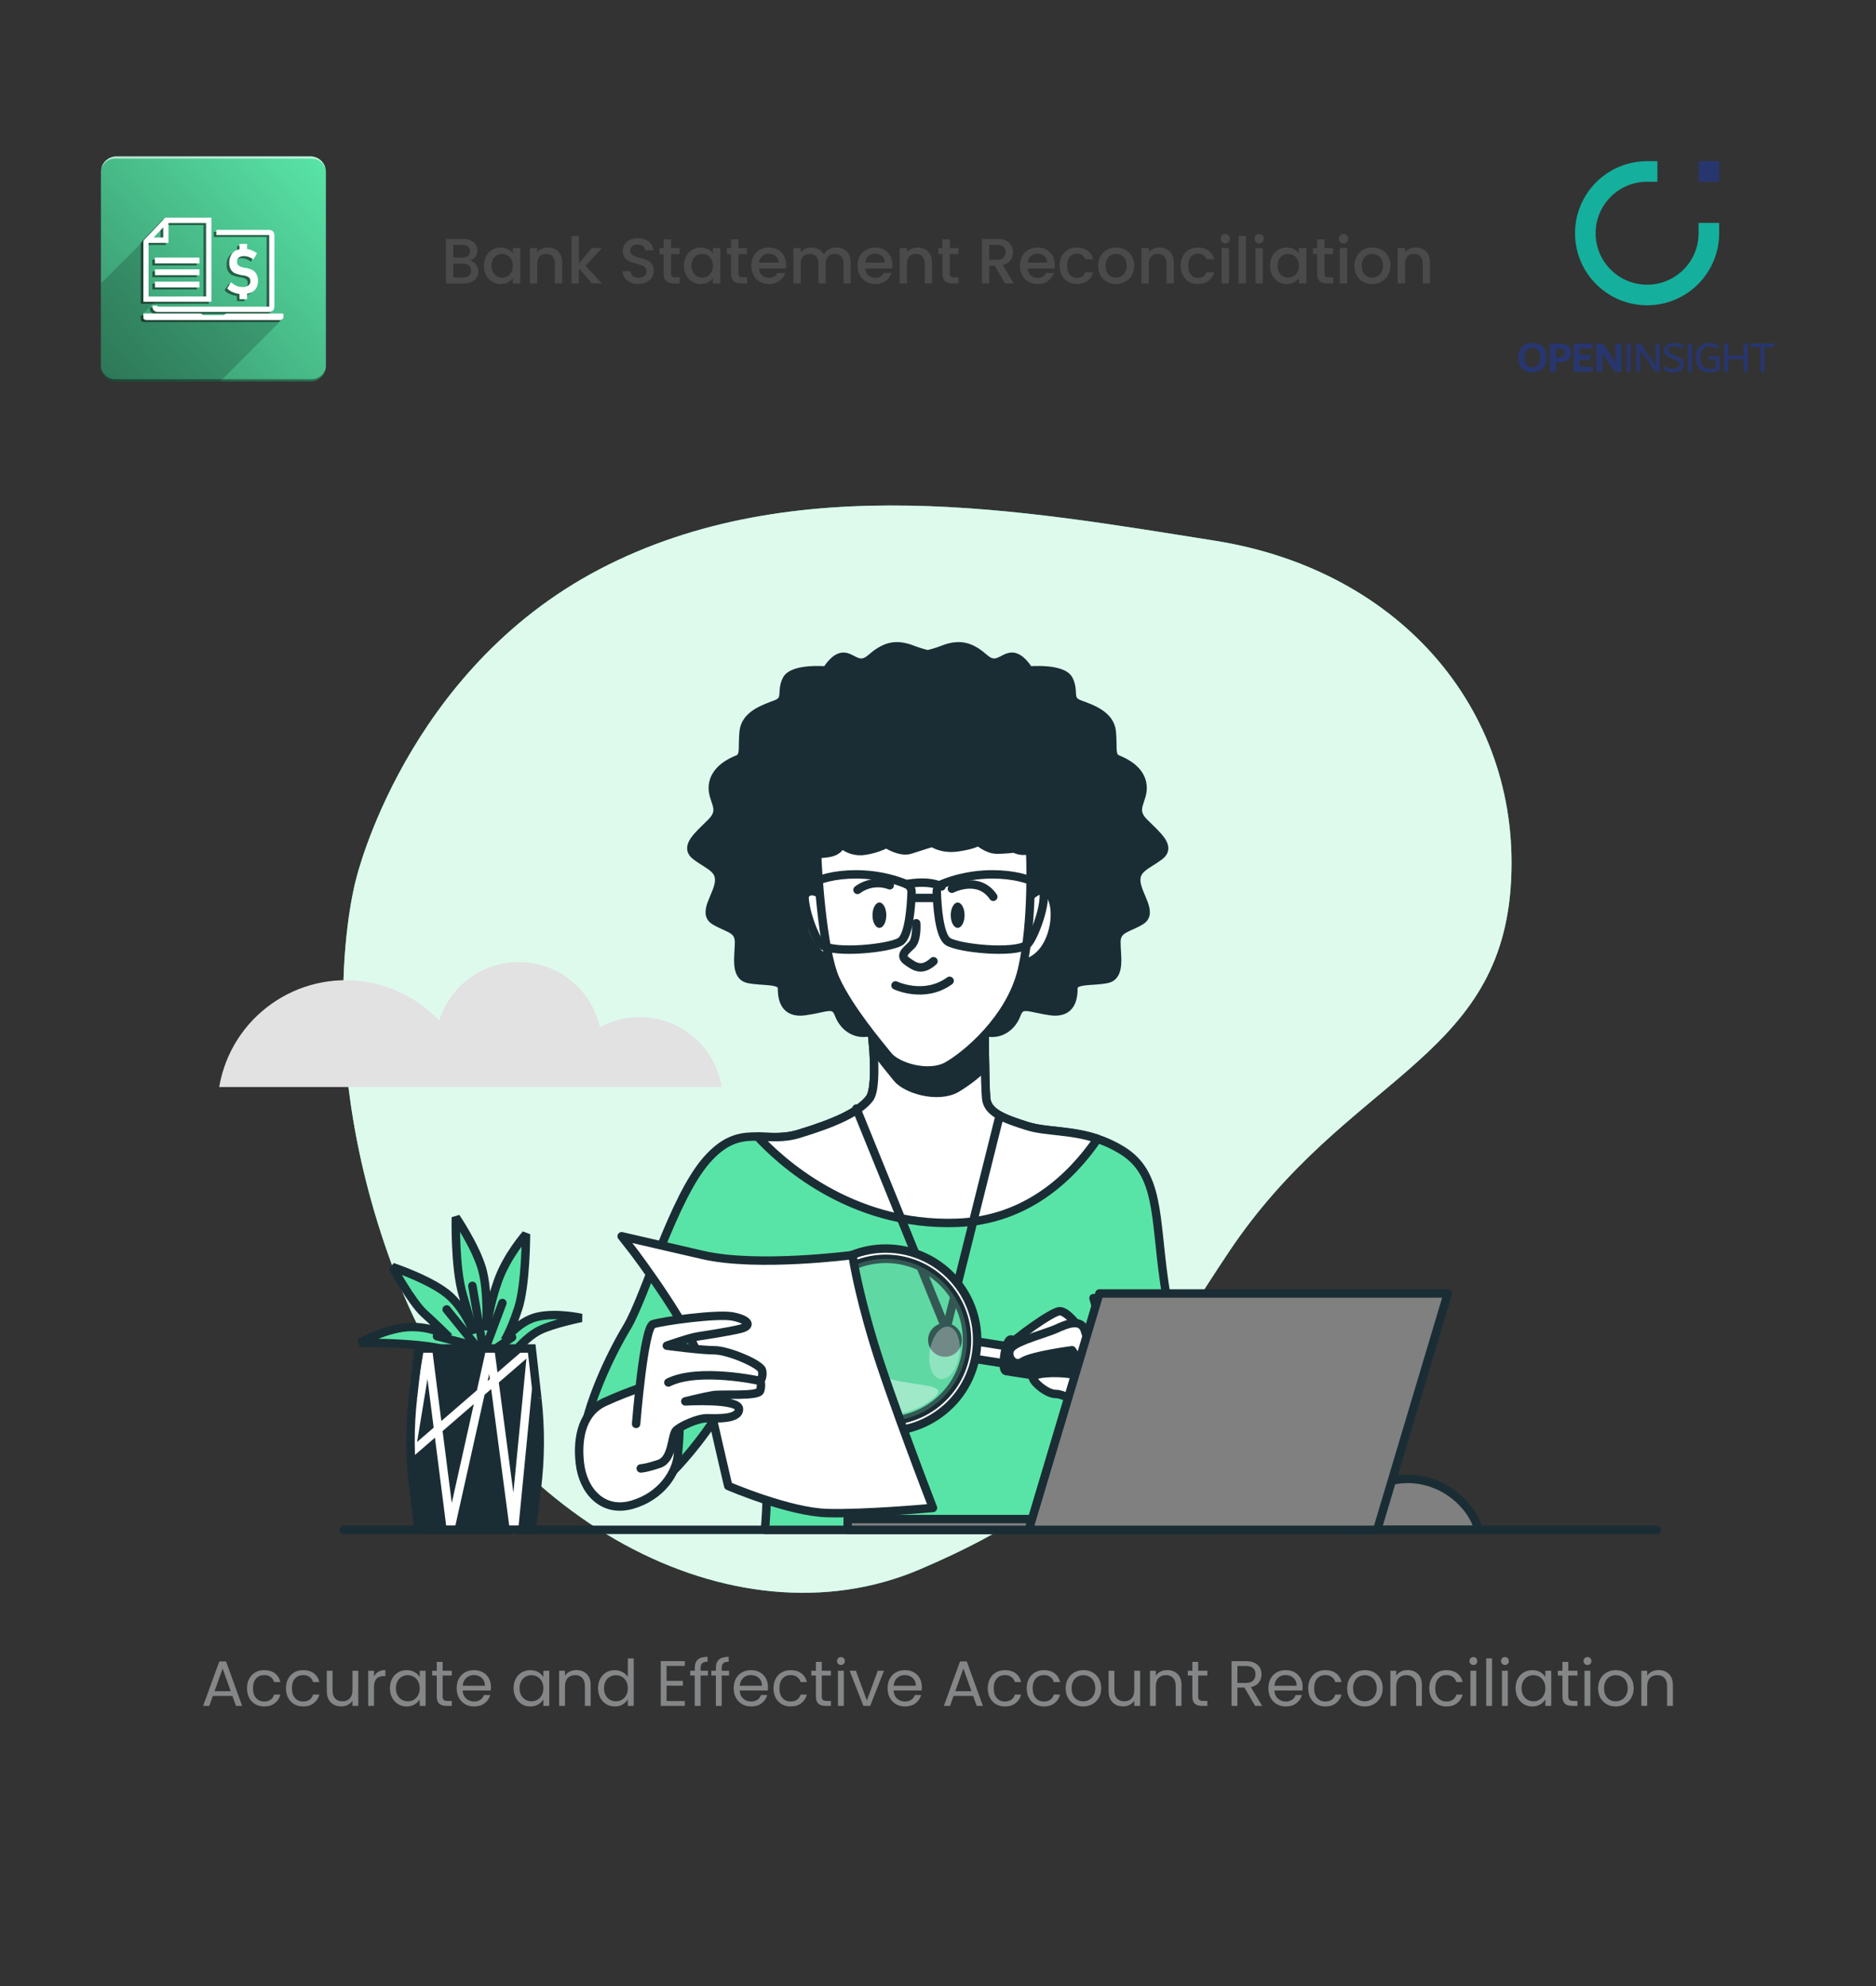 <?xml version="1.0" encoding="UTF-8"?>
<!DOCTYPE svg PUBLIC "-//W3C//DTD SVG 1.1//EN" "http://www.w3.org/Graphics/SVG/1.1/DTD/svg11.dtd">
<!-- Creator: CorelDRAW 2020 (64-Bit) -->
<svg xmlns="http://www.w3.org/2000/svg" xml:space="preserve" width="8.5in" height="9in" version="1.1" style="shape-rendering:geometricPrecision; text-rendering:geometricPrecision; image-rendering:optimizeQuality; fill-rule:evenodd; clip-rule:evenodd"
viewBox="0 0 8500 8999.99"
 xmlns:xlink="http://www.w3.org/1999/xlink"
 xmlns:xodm="http://www.corel.com/coreldraw/odm/2003">
 <rect x="0" y="0" width="8500" height="8999.99" fill="#333333" stroke="none"/>
 <defs>
  <style type="text/css">
   <![CDATA[
    .str0 {stroke:#1A2D34;stroke-width:38.19;stroke-miterlimit:2.613}
    .str3 {stroke:#1A2D34;stroke-width:38.19;stroke-miterlimit:10}
    .str4 {stroke:#1A2D34;stroke-width:38.19;stroke-linejoin:round;stroke-miterlimit:2.613}
    .str2 {stroke:white;stroke-width:38.19;stroke-linejoin:round;stroke-miterlimit:2.613}
    .str1 {stroke:#1A2D34;stroke-width:38.19;stroke-linecap:round;stroke-linejoin:round;stroke-miterlimit:4}
    .fil0 {fill:none}
    .fil13 {fill:none;fill-rule:nonzero}
    .fil4 {fill:#848688;fill-rule:nonzero}
    .fil2 {fill:#15AF9D;fill-rule:nonzero}
    .fil14 {fill:#1A2D34;fill-rule:nonzero}
    .fil1 {fill:#28366F;fill-rule:nonzero}
    .fil3 {fill:#4B4A4B;fill-rule:nonzero}
    .fil11 {fill:#59E4A7;fill-rule:nonzero}
    .fil15 {fill:gray;fill-rule:nonzero}
    .fil20 {fill:#E2E2E2;fill-rule:nonzero}
    .fil19 {fill:#FF8975;fill-rule:nonzero}
    .fil10 {fill:white;fill-rule:nonzero}
    .fil8 {fill:black;fill-rule:nonzero;fill-opacity:0.18}
    .fil16 {fill:#70BF9C;fill-rule:nonzero;fill-opacity:0.302}
    .fil18 {fill:white;fill-rule:nonzero;fill-opacity:0.302}
    .fil7 {fill:black;fill-rule:nonzero;fill-opacity:0.4}
    .fil17 {fill:white;fill-rule:nonzero;fill-opacity:0.4}
    .fil9 {fill:black;fill-rule:nonzero;fill-opacity:0.502}
    .fil6 {fill:white;fill-rule:nonzero;fill-opacity:0.6}
    .fil12 {fill:white;fill-rule:nonzero;fill-opacity:0.8}
    .fil5 {fill:url(#id0);fill-rule:nonzero}
   ]]>
  </style>
  <linearGradient id="id0" gradientUnits="userSpaceOnUse" x1="-1128.02" y1="3172.13" x2="1478.09" y2="741.84">
   <stop offset="0" style="stop-opacity:1; stop-color:#03130F"/>
   <stop offset="1" style="stop-opacity:1; stop-color:#59E4A7"/>
  </linearGradient>
 </defs>
 <g id="Layer_x0020_1">
  <rect class="fil0" y="-0" width="8500" height="9000"/>
  <g id="_2365545962800">
   <polygon class="fil1" points="7696.14,823.65 7789.44,823.65 7789.44,730.35 7696.14,730.35 "/>
   <path class="fil2" d="M7789.43 1010.24l0 46.65c0,180.34 -146.19,326.53 -326.53,326.53l0 0c-180.33,0 -326.53,-146.19 -326.53,-326.53l0 0c0,-180.33 146.19,-326.53 326.53,-326.53l46.65 0 0 93.3 -46.65 0c-128.81,0 -233.24,104.42 -233.24,233.23l0 0c0,128.82 104.43,233.24 233.24,233.24l0 0c128.81,0 233.23,-104.42 233.23,-233.24l0 -46.65 93.3 0z"/>
   <path class="fil1" d="M6962.59 1659.45c5.47,-3.49 9.55,-8.5 12.26,-15.03 2.7,-6.52 4.05,-14.2 4.05,-23.04 0,-13.97 -2.97,-24.88 -8.9,-32.72 -5.93,-7.83 -14.57,-11.76 -25.91,-11.76 -11.86,0 -20.9,3.85 -27.09,11.57 -6.2,7.71 -9.3,18.29 -9.3,31.74 0,13.98 2.96,24.88 8.9,32.72 5.93,7.84 14.63,11.76 26.09,11.76 7.78,0 14.41,-1.74 19.88,-5.24zm-54.77 19.68c-9.56,-5.67 -16.78,-13.55 -21.65,-23.63 -4.88,-10.08 -7.31,-21.78 -7.31,-35.09 0,-14.76 2.96,-27.12 8.9,-37.08 5.93,-9.94 13.81,-17.33 23.62,-22.13 9.83,-4.81 20.74,-7.22 32.73,-7.22 13.71,0 25.34,2.83 34.9,8.5 9.56,5.67 16.74,13.54 21.55,23.63 4.81,10.08 7.22,21.78 7.22,35.1 0,14.76 -2.94,27.13 -8.8,37.07 -5.87,9.96 -13.71,17.33 -23.53,22.14 -9.81,4.81 -20.72,7.22 -32.72,7.22 -13.71,0 -25.33,-2.83 -34.89,-8.5z"/>
   <path class="fil1" d="M7082.57 1614.76c4.44,-3.09 6.66,-8.46 6.66,-16.11 0,-6.45 -1.98,-11.3 -5.95,-14.53 -3.97,-3.23 -9.52,-4.84 -16.64,-4.84l-16.75 0 0 40.13 13.72 0c8.2,0 14.53,-1.55 18.96,-4.65zm13.19 -52.69c7.52,3.56 13.12,8.41 16.81,14.54 3.69,6.12 5.54,13.2 5.54,21.25 0,8.56 -1.93,16.18 -5.8,22.83 -3.87,6.66 -9.7,11.87 -17.51,15.63 -7.8,3.76 -17.3,5.63 -28.5,5.63l-16.41 0 0 42.91 -27.29 0 0 -128.13 44.88 0c11.33,0 20.76,1.79 28.28,5.34z"/>
   <polygon class="fil1" points="7157.25,1661.92 7216.57,1661.92 7216.57,1684.86 7129.97,1684.86 7129.97,1556.73 7215.57,1556.73 7215.57,1579.46 7157.25,1579.46 7157.25,1608.34 7207.67,1608.34 7204.46,1630.88 7157.25,1630.88 "/>
   <path class="fil1" d="M7346.47 1556.72l0 128.13 -30.44 0 -40.28 -59.71c-3.44,-5.28 -6.35,-9.86 -8.73,-13.75 -2.38,-3.88 -4.7,-8.26 -6.94,-13.15l0 86.61 -27.29 0 0 -128.13 30.06 0 43.85 65.66c0.53,0.79 1.72,2.6 3.57,5.44 1.85,2.83 3.53,5.5 5.06,8.01 1.52,2.5 2.81,4.94 3.87,7.32l0 -86.42 27.28 0z"/>
   <polygon class="fil1" points="7370.21,1556.72 7388.39,1556.72 7388.39,1684.85 7370.21,1684.85 "/>
   <path class="fil1" d="M7519.49 1556.72l0 128.13 -20.17 0 -56.35 -83.04 -2.58 -3.76c-0.26,-0.52 -1.09,-1.78 -2.47,-3.76 -1.39,-1.98 -2.57,-3.81 -3.55,-5.54 -1,-1.71 -1.89,-3.42 -2.67,-5.14l0 101.24 -17.4 0 0 -128.13 19.18 0 57.93 84.83c0.52,0.79 1.65,2.41 3.36,4.85 1.71,2.44 3.17,4.68 4.35,6.72 1.19,2.04 2.18,3.98 2.97,5.83l0 -102.23 17.4 0z"/>
   <path class="fil1" d="M7555.67 1683.37c-7.78,-2.57 -14.63,-6.16 -20.56,-10.78l8.7 -13.05c5.28,4.09 11.24,7.15 17.89,9.19 6.66,2.05 12.96,3.07 18.89,3.07 9.49,0 16.71,-1.71 21.65,-5.15 4.94,-3.42 7.41,-8.63 7.41,-15.62 0,-4.09 -0.89,-7.44 -2.67,-10.08 -1.78,-2.63 -4.67,-5.04 -8.7,-7.21 -4.02,-2.18 -9.78,-4.59 -17.3,-7.22l-3.36 -1.19c-8.3,-2.89 -15.02,-5.76 -20.17,-8.6 -5.15,-2.83 -9.3,-6.55 -12.46,-11.17 -3.16,-4.61 -4.74,-10.42 -4.74,-17.41 0,-7.37 2.01,-13.61 6.03,-18.68 4.02,-5.07 9.33,-8.87 15.92,-11.37 6.59,-2.5 13.65,-3.76 21.16,-3.76 7.91,0 15.39,1 22.44,2.97 7.06,1.98 13.94,5.2 20.66,9.69l-8.31 13.04c-5.8,-3.69 -11.39,-6.35 -16.8,-8.01 -5.41,-1.64 -11.47,-2.47 -18.19,-2.47 -6.99,0 -12.79,1.45 -17.4,4.35 -4.62,2.89 -6.93,7.38 -6.93,13.44 0,3.18 0.76,5.93 2.28,8.31 1.51,2.37 4.15,4.62 7.91,6.72 3.76,2.11 9,4.35 15.73,6.72l3.36 1.18c8.83,3.04 15.89,5.91 21.16,8.6 5.26,2.7 9.81,6.6 13.64,11.67 3.83,5.07 5.74,11.63 5.74,19.67 0,8.05 -1.91,14.8 -5.74,20.27 -3.83,5.47 -9.3,9.62 -16.41,12.46 -7.11,2.83 -15.56,4.24 -25.31,4.24 -9.23,0 -17.73,-1.29 -25.51,-3.85z"/>
   <polygon class="fil1" points="7647.23,1556.72 7665.41,1556.72 7665.41,1684.85 7647.23,1684.85 "/>
   <path class="fil1" d="M7790.97 1613.88l0 62.48c-7.78,3.69 -15.09,6.43 -21.95,8.2 -6.86,1.78 -14.83,2.67 -23.93,2.67 -14.1,0 -25.71,-2.83 -34.8,-8.5 -9.09,-5.67 -15.75,-13.45 -19.97,-23.33 -4.22,-9.89 -6.32,-21.35 -6.32,-34.41 0,-15.29 2.76,-27.91 8.3,-37.86 5.54,-9.95 12.92,-17.24 22.15,-21.85 9.22,-4.62 19.44,-6.93 30.65,-6.93 8.3,0 15.94,0.99 22.93,2.97 6.99,1.97 13.57,4.87 19.78,8.69l-7.91 13.85c-4.62,-2.89 -9.66,-5.24 -15.13,-7.02 -5.47,-1.78 -11.56,-2.67 -18.29,-2.67 -14.89,0 -25.8,4.45 -32.73,13.35 -6.92,8.9 -10.37,21.12 -10.37,36.68 0,16.34 3.28,28.97 9.88,37.87 6.58,8.9 17.33,13.35 32.22,13.35 9.23,0 18.32,-1.65 27.29,-4.94l0 -37.18 -32.81 0 1.97 -15.42 49.04 0z"/>
   <polygon class="fil1" points="7900.91,1556.72 7919.1,1556.72 7919.1,1684.86 7900.91,1684.86 7900.91,1627.32 7830.12,1627.32 7830.12,1684.86 7811.94,1684.86 7811.94,1556.72 7830.12,1556.72 7830.12,1611.9 7900.91,1611.9 "/>
   <polygon class="fil1" points="8039.32,1556.72 8039.32,1572.56 7995.03,1572.56 7995.03,1684.86 7976.84,1684.86 7976.84,1572.56 7932.35,1572.56 7932.35,1556.72 "/>
  </g>
  <path class="fil3" d="M2128.74 1180.75c10.85,1.94 20.06,7.66 27.62,17.16 7.56,9.5 11.34,20.26 11.34,32.27 0,10.28 -2.67,19.53 -8,27.77 -5.33,8.24 -13.04,14.73 -23.11,19.48 -10.08,4.75 -21.81,7.12 -35.19,7.12l-80.83 0 0 -202.08 77.05 0c13.76,0 25.59,2.33 35.48,6.98 9.89,4.65 17.35,10.9 22.39,18.76 5.04,7.85 7.56,16.62 7.56,26.31 0,11.63 -3.1,21.32 -9.31,29.08 -6.2,7.75 -14.54,13.47 -25,17.15zm-75.02 -13.37l41 0c10.85,0 19.33,-2.47 25.44,-7.41 6.11,-4.94 9.16,-12.07 9.16,-21.37 0,-9.11 -3.05,-16.23 -9.16,-21.37 -6.11,-5.14 -14.59,-7.7 -25.44,-7.7l-41 0 0 57.86zm44.78 90.14c11.24,0 20.06,-2.72 26.46,-8.14 6.39,-5.43 9.59,-12.99 9.59,-22.68 0,-9.89 -3.39,-17.74 -10.18,-23.55 -6.78,-5.81 -15.8,-8.72 -27.04,-8.72l-43.62 0 0 63.1 44.78 0z"/>
  <path id="1" class="fil3" d="M2192.71 1203.72c0,-16.09 3.34,-30.34 10.03,-42.74 6.69,-12.41 15.8,-22.05 27.33,-28.93 11.53,-6.88 24.28,-10.32 38.24,-10.32 12.6,0 23.6,2.47 33,7.41 9.4,4.94 16.91,11.1 22.54,18.46l0 -23.26 33.44 0 0 160.21 -33.44 0 0 -23.84c-5.62,7.56 -13.28,13.86 -22.97,18.9 -9.69,5.04 -20.74,7.56 -33.15,7.56 -13.76,0 -26.36,-3.54 -37.8,-10.61 -11.44,-7.07 -20.5,-16.96 -27.19,-29.66 -6.69,-12.7 -10.03,-27.09 -10.03,-43.18zm131.13 0.58c0,-11.05 -2.28,-20.64 -6.83,-28.78 -4.56,-8.14 -10.52,-14.35 -17.88,-18.61 -7.37,-4.26 -15.31,-6.4 -23.84,-6.4 -8.53,0 -16.48,2.09 -23.84,6.25 -7.37,4.17 -13.33,10.28 -17.88,18.32 -4.56,8.04 -6.83,17.59 -6.83,28.64 0,11.05 2.28,20.74 6.83,29.07 4.56,8.33 10.56,14.69 18.03,19.04 7.46,4.36 15.36,6.54 23.7,6.54 8.53,0 16.48,-2.13 23.84,-6.4 7.37,-4.26 13.33,-10.52 17.88,-18.75 4.56,-8.24 6.83,-17.88 6.83,-28.93z"/>
  <path id="2" class="fil3" d="M2481.72 1121.72c12.6,0 23.89,2.61 33.87,7.85 9.98,5.23 17.79,12.99 23.41,23.26 5.62,10.28 8.43,22.68 8.43,37.22l0 94.5 -32.85 0 0 -89.56c0,-14.34 -3.59,-25.35 -10.76,-33 -7.17,-7.66 -16.96,-11.49 -29.37,-11.49 -12.41,0 -22.24,3.83 -29.51,11.49 -7.27,7.65 -10.91,18.66 -10.91,33l0 89.56 -33.15 0 0 -160.21 33.15 0 0 18.32c5.43,-6.59 12.36,-11.73 20.79,-15.41 8.43,-3.68 17.4,-5.52 26.89,-5.52z"/>
  <polygon id="3" class="fil3" points="2652.98,1204.59 2726.84,1284.55 2682.06,1284.55 2622.74,1215.64 2622.74,1284.55 2589.6,1284.55 2589.6,1069.39 2622.74,1069.39 2622.74,1194.41 2680.9,1124.34 2726.84,1124.34 "/>
  <path id="4" class="fil3" d="M2892.87 1286.59c-13.57,0 -25.78,-2.37 -36.64,-7.12 -10.85,-4.75 -19.39,-11.49 -25.59,-20.21 -6.2,-8.72 -9.3,-18.9 -9.3,-30.53l35.47 0c0.78,8.72 4.22,15.89 10.32,21.52 6.1,5.62 14.68,8.43 25.73,8.43 11.44,0 20.35,-2.76 26.75,-8.29 6.4,-5.52 9.59,-12.65 9.59,-21.37 0,-6.78 -1.98,-12.31 -5.96,-16.57 -3.97,-4.26 -8.91,-7.56 -14.83,-9.89 -5.91,-2.33 -14.1,-4.85 -24.57,-7.56 -13.18,-3.49 -23.89,-7.03 -32.13,-10.61 -8.24,-3.59 -15.26,-9.16 -21.08,-16.72 -5.81,-7.56 -8.72,-17.64 -8.72,-30.24 0,-11.63 2.91,-21.81 8.72,-30.53 5.81,-8.72 13.96,-15.41 24.43,-20.06 10.46,-4.65 22.58,-6.98 36.34,-6.98 19.58,0 35.62,4.89 48.12,14.68 12.5,9.79 19.43,23.21 20.79,40.27l-36.64 0c-0.58,-7.37 -4.07,-13.67 -10.47,-18.9 -6.39,-5.24 -14.83,-7.85 -25.3,-7.85 -9.5,0 -17.25,2.42 -23.26,7.27 -6.01,4.85 -9.02,11.82 -9.02,20.93 0,6.2 1.89,11.29 5.67,15.27 3.78,3.97 8.58,7.12 14.39,9.45 5.81,2.33 13.76,4.85 23.84,7.56 13.38,3.69 24.28,7.37 32.71,11.05 8.43,3.68 15.6,9.35 21.52,17.01 5.91,7.66 8.87,17.88 8.87,30.68 0,10.27 -2.76,19.96 -8.29,29.07 -5.52,9.11 -13.57,16.43 -24.13,21.95 -10.57,5.52 -23.02,8.29 -37.36,8.29z"/>
  <path id="5" class="fil3" d="M3040.57 1151.38l0 88.68c0,6.01 1.41,10.32 4.22,12.94 2.81,2.62 7.61,3.93 14.39,3.93l20.35 0 0 27.62 -26.17 0c-14.93,0 -26.36,-3.49 -34.31,-10.47 -7.94,-6.98 -11.92,-18.32 -11.92,-34.02l0 -88.68 -18.9 0 0 -27.04 18.9 0 0 -39.83 33.44 0 0 39.83 38.96 0 0 27.04 -38.96 0z"/>
  <path id="6" class="fil3" d="M3099.02 1203.72c0,-16.09 3.34,-30.34 10.03,-42.74 6.69,-12.41 15.8,-22.05 27.33,-28.93 11.53,-6.88 24.28,-10.32 38.24,-10.32 12.6,0 23.6,2.47 33,7.41 9.4,4.94 16.91,11.1 22.54,18.46l0 -23.26 33.44 0 0 160.21 -33.44 0 0 -23.84c-5.62,7.56 -13.28,13.86 -22.97,18.9 -9.69,5.04 -20.74,7.56 -33.15,7.56 -13.76,0 -26.36,-3.54 -37.8,-10.61 -11.44,-7.07 -20.5,-16.96 -27.19,-29.66 -6.69,-12.7 -10.03,-27.09 -10.03,-43.18zm131.13 0.58c0,-11.05 -2.28,-20.64 -6.83,-28.78 -4.56,-8.14 -10.52,-14.35 -17.88,-18.61 -7.37,-4.26 -15.31,-6.4 -23.84,-6.4 -8.53,0 -16.48,2.09 -23.84,6.25 -7.37,4.17 -13.33,10.28 -17.88,18.32 -4.56,8.04 -6.83,17.59 -6.83,28.64 0,11.05 2.28,20.74 6.83,29.07 4.56,8.33 10.56,14.69 18.03,19.04 7.46,4.36 15.36,6.54 23.7,6.54 8.53,0 16.48,-2.13 23.84,-6.4 7.37,-4.26 13.33,-10.52 17.88,-18.75 4.56,-8.24 6.83,-17.88 6.83,-28.93z"/>
  <path id="7" class="fil3" d="M3345.88 1151.38l0 88.68c0,6.01 1.41,10.32 4.22,12.94 2.81,2.62 7.61,3.93 14.39,3.93l20.35 0 0 27.62 -26.17 0c-14.93,0 -26.36,-3.49 -34.31,-10.47 -7.94,-6.98 -11.92,-18.32 -11.92,-34.02l0 -88.68 -18.9 0 0 -27.04 18.9 0 0 -39.83 33.44 0 0 39.83 38.96 0 0 27.04 -38.96 0z"/>
  <path id="8" class="fil3" d="M3562.2 1200.52c0,6.01 -0.39,11.44 -1.16,16.28l-122.41 0c0.97,12.8 5.72,23.07 14.25,30.82 8.53,7.75 19,11.63 31.4,11.63 17.83,0 30.43,-7.46 37.8,-22.39l35.77 0c-4.85,14.73 -13.62,26.8 -26.31,36.2 -12.7,9.4 -28.45,14.1 -47.25,14.1 -15.31,0 -29.03,-3.44 -41.14,-10.32 -12.11,-6.88 -21.61,-16.57 -28.5,-29.08 -6.88,-12.5 -10.32,-26.99 -10.32,-43.47 0,-16.48 3.34,-30.96 10.03,-43.47 6.69,-12.5 16.09,-22.15 28.2,-28.93 12.12,-6.79 26.02,-10.18 41.72,-10.18 15.12,0 28.59,3.3 40.42,9.89 11.83,6.59 21.03,15.85 27.62,27.77 6.59,11.92 9.89,25.63 9.89,41.14zm-34.6 -10.47c-0.2,-12.21 -4.56,-22 -13.09,-29.37 -8.53,-7.37 -19.09,-11.05 -31.69,-11.05 -11.44,0 -21.22,3.63 -29.37,10.9 -8.14,7.27 -12.99,17.11 -14.54,29.51l88.69 0z"/>
  <path id="9" class="fil3" d="M3788.71 1121.72c12.6,0 23.89,2.61 33.87,7.85 9.98,5.23 17.83,12.99 23.55,23.26 5.72,10.28 8.58,22.68 8.58,37.22l0 94.5 -32.86 0 0 -89.56c0,-14.34 -3.59,-25.35 -10.76,-33 -7.17,-7.66 -16.96,-11.49 -29.37,-11.49 -12.41,0 -22.24,3.83 -29.51,11.49 -7.27,7.65 -10.91,18.66 -10.91,33l0 89.56 -32.85 0 0 -89.56c0,-14.34 -3.59,-25.35 -10.76,-33 -7.17,-7.66 -16.96,-11.49 -29.37,-11.49 -12.41,0 -22.24,3.83 -29.51,11.49 -7.27,7.65 -10.91,18.66 -10.91,33l0 89.56 -33.15 0 0 -160.21 33.15 0 0 18.32c5.43,-6.59 12.31,-11.73 20.65,-15.41 8.33,-3.68 17.25,-5.52 26.75,-5.52 12.79,0 24.23,2.71 34.31,8.14 10.08,5.43 17.83,13.28 23.26,23.55 4.85,-9.69 12.41,-17.4 22.68,-23.12 10.28,-5.72 21.32,-8.57 33.15,-8.57z"/>
  <path id="10" class="fil3" d="M4043.71 1200.52c0,6.01 -0.39,11.44 -1.16,16.28l-122.41 0c0.97,12.8 5.72,23.07 14.25,30.82 8.53,7.75 19,11.63 31.4,11.63 17.83,0 30.43,-7.46 37.8,-22.39l35.77 0c-4.85,14.73 -13.62,26.8 -26.31,36.2 -12.7,9.4 -28.45,14.1 -47.25,14.1 -15.31,0 -29.03,-3.44 -41.14,-10.32 -12.11,-6.88 -21.61,-16.57 -28.5,-29.08 -6.88,-12.5 -10.32,-26.99 -10.32,-43.47 0,-16.48 3.34,-30.96 10.03,-43.47 6.69,-12.5 16.09,-22.15 28.2,-28.93 12.12,-6.79 26.02,-10.18 41.72,-10.18 15.12,0 28.59,3.3 40.42,9.89 11.83,6.59 21.03,15.85 27.62,27.77 6.59,11.92 9.89,25.63 9.89,41.14zm-34.6 -10.47c-0.2,-12.21 -4.56,-22 -13.09,-29.37 -8.53,-7.37 -19.09,-11.05 -31.69,-11.05 -11.44,0 -21.22,3.63 -29.37,10.9 -8.14,7.27 -12.99,17.11 -14.54,29.51l88.69 0z"/>
  <path id="11" class="fil3" d="M4157.11 1121.72c12.6,0 23.89,2.61 33.87,7.85 9.98,5.23 17.79,12.99 23.41,23.26 5.62,10.28 8.43,22.68 8.43,37.22l0 94.5 -32.85 0 0 -89.56c0,-14.34 -3.59,-25.35 -10.76,-33 -7.17,-7.66 -16.96,-11.49 -29.37,-11.49 -12.41,0 -22.24,3.83 -29.51,11.49 -7.27,7.65 -10.91,18.66 -10.91,33l0 89.56 -33.15 0 0 -160.21 33.15 0 0 18.32c5.43,-6.59 12.36,-11.73 20.79,-15.41 8.43,-3.68 17.4,-5.52 26.89,-5.52z"/>
  <path id="12" class="fil3" d="M4303.65 1151.38l0 88.68c0,6.01 1.41,10.32 4.22,12.94 2.81,2.62 7.61,3.93 14.39,3.93l20.35 0 0 27.62 -26.17 0c-14.93,0 -26.36,-3.49 -34.31,-10.47 -7.94,-6.98 -11.92,-18.32 -11.92,-34.02l0 -88.68 -18.9 0 0 -27.04 18.9 0 0 -39.83 33.44 0 0 39.83 38.96 0 0 27.04 -38.96 0z"/>
  <path id="13" class="fil3" d="M4553.71 1284.55l-46.52 -80.83 -25.3 0 0 80.83 -33.15 0 0 -202.08 69.78 0c15.51,0 28.64,2.72 39.4,8.14 10.76,5.43 18.8,12.7 24.13,21.81 5.33,9.11 8,19.29 8,30.53 0,13.18 -3.83,25.15 -11.48,35.91 -7.66,10.76 -19.43,18.07 -35.33,21.95l50.01 83.74 -39.54 0zm-71.82 -107.29l36.64 0c12.41,0 21.76,-3.1 28.06,-9.3 6.3,-6.2 9.45,-14.54 9.45,-25.01 0,-10.47 -3.1,-18.66 -9.3,-24.57 -6.2,-5.91 -15.61,-8.87 -28.2,-8.87l-36.64 0 0 67.75z"/>
  <path id="14" class="fil3" d="M4779.34 1200.52c0,6.01 -0.39,11.44 -1.16,16.28l-122.41 0c0.97,12.8 5.72,23.07 14.25,30.82 8.53,7.75 19,11.63 31.4,11.63 17.83,0 30.43,-7.46 37.8,-22.39l35.77 0c-4.85,14.73 -13.62,26.8 -26.31,36.2 -12.7,9.4 -28.45,14.1 -47.25,14.1 -15.31,0 -29.03,-3.44 -41.14,-10.32 -12.11,-6.88 -21.61,-16.57 -28.5,-29.08 -6.88,-12.5 -10.32,-26.99 -10.32,-43.47 0,-16.48 3.34,-30.96 10.03,-43.47 6.69,-12.5 16.09,-22.15 28.2,-28.93 12.12,-6.79 26.02,-10.18 41.72,-10.18 15.12,0 28.59,3.3 40.42,9.89 11.83,6.59 21.03,15.85 27.62,27.77 6.59,11.92 9.89,25.63 9.89,41.14zm-34.6 -10.47c-0.2,-12.21 -4.56,-22 -13.09,-29.37 -8.53,-7.37 -19.09,-11.05 -31.69,-11.05 -11.44,0 -21.22,3.63 -29.37,10.9 -8.14,7.27 -12.99,17.11 -14.54,29.51l88.69 0z"/>
  <path id="15" class="fil3" d="M4800.86 1204.3c0,-16.48 3.34,-30.96 10.03,-43.47 6.69,-12.5 15.94,-22.15 27.77,-28.93 11.82,-6.79 25.39,-10.18 40.7,-10.18 19.39,0 35.43,4.6 48.12,13.81 12.7,9.21 21.28,22.34 25.73,39.4l-35.76 0c-2.91,-7.95 -7.56,-14.15 -13.96,-18.61 -6.4,-4.46 -14.44,-6.69 -24.13,-6.69 -13.57,0 -24.37,4.8 -32.42,14.39 -8.04,9.59 -12.06,23.02 -12.06,40.27 0,17.25 4.02,30.72 12.06,40.42 8.05,9.69 18.85,14.54 32.42,14.54 19.19,0 31.89,-8.43 38.09,-25.3l35.76 0c-4.65,16.28 -13.37,29.22 -26.17,38.82 -12.79,9.59 -28.69,14.39 -47.69,14.39 -15.31,0 -28.88,-3.44 -40.7,-10.32 -11.83,-6.88 -21.08,-16.57 -27.77,-29.08 -6.69,-12.5 -10.03,-26.99 -10.03,-43.47z"/>
  <path id="16" class="fil3" d="M5055.86 1287.17c-15.12,0 -28.78,-3.44 -41,-10.32 -12.21,-6.88 -21.81,-16.57 -28.79,-29.08 -6.98,-12.5 -10.47,-26.99 -10.47,-43.47 0,-16.28 3.59,-30.72 10.76,-43.32 7.17,-12.6 16.96,-22.29 29.37,-29.07 12.41,-6.79 26.27,-10.18 41.58,-10.18 15.31,0 29.17,3.39 41.58,10.18 12.41,6.78 22.19,16.48 29.37,29.07 7.17,12.6 10.76,27.04 10.76,43.32 0,16.28 -3.68,30.72 -11.05,43.33 -7.37,12.6 -17.4,22.34 -30.09,29.22 -12.7,6.88 -26.7,10.32 -42.02,10.32zm0 -28.79c8.53,0 16.53,-2.04 23.99,-6.11 7.46,-4.07 13.52,-10.18 18.17,-18.32 4.65,-8.14 6.98,-18.03 6.98,-29.66 0,-11.63 -2.23,-21.47 -6.69,-29.51 -4.46,-8.04 -10.37,-14.1 -17.74,-18.17 -7.37,-4.07 -15.31,-6.11 -23.84,-6.11 -8.53,0 -16.43,2.04 -23.7,6.11 -7.27,4.07 -13.04,10.13 -17.3,18.17 -4.26,8.04 -6.39,17.88 -6.39,29.51 0,17.25 4.41,30.58 13.23,39.98 8.82,9.4 19.92,14.1 33.29,14.1z"/>
  <path id="17" class="fil3" d="M5252.7 1121.72c12.6,0 23.89,2.61 33.87,7.85 9.98,5.23 17.79,12.99 23.41,23.26 5.62,10.28 8.43,22.68 8.43,37.22l0 94.5 -32.85 0 0 -89.56c0,-14.34 -3.59,-25.35 -10.76,-33 -7.17,-7.66 -16.96,-11.49 -29.37,-11.49 -12.41,0 -22.24,3.83 -29.51,11.49 -7.27,7.65 -10.91,18.66 -10.91,33l0 89.56 -33.15 0 0 -160.21 33.15 0 0 18.32c5.43,-6.59 12.36,-11.73 20.79,-15.41 8.43,-3.68 17.4,-5.52 26.89,-5.52z"/>
  <path id="18" class="fil3" d="M5349.53 1204.3c0,-16.48 3.34,-30.96 10.03,-43.47 6.69,-12.5 15.94,-22.15 27.77,-28.93 11.82,-6.79 25.39,-10.18 40.7,-10.18 19.39,0 35.43,4.6 48.12,13.81 12.7,9.21 21.28,22.34 25.73,39.4l-35.76 0c-2.91,-7.95 -7.56,-14.15 -13.96,-18.61 -6.4,-4.46 -14.44,-6.69 -24.13,-6.69 -13.57,0 -24.37,4.8 -32.42,14.39 -8.04,9.59 -12.06,23.02 -12.06,40.27 0,17.25 4.02,30.72 12.06,40.42 8.05,9.69 18.85,14.54 32.42,14.54 19.19,0 31.89,-8.43 38.09,-25.3l35.76 0c-4.65,16.28 -13.37,29.22 -26.17,38.82 -12.79,9.59 -28.69,14.39 -47.69,14.39 -15.31,0 -28.88,-3.44 -40.7,-10.32 -11.83,-6.88 -21.08,-16.57 -27.77,-29.08 -6.69,-12.5 -10.03,-26.99 -10.03,-43.47z"/>
  <path id="19" class="fil3" d="M5551.9 1103.11c-6.01,0 -11.05,-2.04 -15.12,-6.11 -4.07,-4.07 -6.11,-9.11 -6.11,-15.12 0,-6.01 2.04,-11.05 6.11,-15.12 4.07,-4.07 9.11,-6.11 15.12,-6.11 5.81,0 10.76,2.04 14.83,6.11 4.07,4.07 6.11,9.11 6.11,15.12 0,6.01 -2.04,11.05 -6.11,15.12 -4.07,4.07 -9.01,6.11 -14.83,6.11zm16.28 21.22l0 160.21 -33.15 0 0 -160.21 33.15 0z"/>
  <polygon id="20" class="fil3" points="5644.94,1069.39 5644.94,1284.55 5611.8,1284.55 5611.8,1069.39 "/>
  <path id="21" class="fil3" d="M5705.42 1103.11c-6.01,0 -11.05,-2.04 -15.12,-6.11 -4.07,-4.07 -6.11,-9.11 -6.11,-15.12 0,-6.01 2.04,-11.05 6.11,-15.12 4.07,-4.07 9.11,-6.11 15.12,-6.11 5.81,0 10.76,2.04 14.83,6.11 4.07,4.07 6.11,9.11 6.11,15.12 0,6.01 -2.04,11.05 -6.11,15.12 -4.07,4.07 -9.01,6.11 -14.83,6.11zm16.28 21.22l0 160.21 -33.15 0 0 -160.21 33.15 0z"/>
  <path id="22" class="fil3" d="M5754.27 1203.72c0,-16.09 3.34,-30.34 10.03,-42.74 6.69,-12.41 15.8,-22.05 27.33,-28.93 11.53,-6.88 24.28,-10.32 38.24,-10.32 12.6,0 23.6,2.47 33,7.41 9.4,4.94 16.91,11.1 22.54,18.46l0 -23.26 33.44 0 0 160.21 -33.44 0 0 -23.84c-5.62,7.56 -13.28,13.86 -22.97,18.9 -9.69,5.04 -20.74,7.56 -33.15,7.56 -13.76,0 -26.36,-3.54 -37.8,-10.61 -11.44,-7.07 -20.5,-16.96 -27.19,-29.66 -6.69,-12.7 -10.03,-27.09 -10.03,-43.18zm131.13 0.58c0,-11.05 -2.28,-20.64 -6.83,-28.78 -4.56,-8.14 -10.52,-14.35 -17.88,-18.61 -7.37,-4.26 -15.31,-6.4 -23.84,-6.4 -8.53,0 -16.48,2.09 -23.84,6.25 -7.37,4.17 -13.33,10.28 -17.88,18.32 -4.56,8.04 -6.83,17.59 -6.83,28.64 0,11.05 2.28,20.74 6.83,29.07 4.56,8.33 10.56,14.69 18.03,19.04 7.46,4.36 15.36,6.54 23.7,6.54 8.53,0 16.48,-2.13 23.84,-6.4 7.37,-4.26 13.33,-10.52 17.88,-18.75 4.56,-8.24 6.83,-17.88 6.83,-28.93z"/>
  <path id="23" class="fil3" d="M6001.13 1151.38l0 88.68c0,6.01 1.41,10.32 4.22,12.94 2.81,2.62 7.61,3.93 14.39,3.93l20.35 0 0 27.62 -26.17 0c-14.93,0 -26.36,-3.49 -34.31,-10.47 -7.94,-6.98 -11.92,-18.32 -11.92,-34.02l0 -88.68 -18.9 0 0 -27.04 18.9 0 0 -39.83 33.44 0 0 39.83 38.96 0 0 27.04 -38.96 0z"/>
  <path id="24" class="fil3" d="M6087.48 1103.11c-6.01,0 -11.05,-2.04 -15.12,-6.11 -4.07,-4.07 -6.11,-9.11 -6.11,-15.12 0,-6.01 2.04,-11.05 6.11,-15.12 4.07,-4.07 9.11,-6.11 15.12,-6.11 5.81,0 10.76,2.04 14.83,6.11 4.07,4.07 6.11,9.11 6.11,15.12 0,6.01 -2.04,11.05 -6.11,15.12 -4.07,4.07 -9.01,6.11 -14.83,6.11zm16.28 21.22l0 160.21 -33.15 0 0 -160.21 33.15 0z"/>
  <path id="25" class="fil3" d="M6216.87 1287.17c-15.12,0 -28.78,-3.44 -41,-10.32 -12.21,-6.88 -21.81,-16.57 -28.79,-29.08 -6.98,-12.5 -10.47,-26.99 -10.47,-43.47 0,-16.28 3.59,-30.72 10.76,-43.32 7.17,-12.6 16.96,-22.29 29.37,-29.07 12.41,-6.79 26.27,-10.18 41.58,-10.18 15.31,0 29.17,3.39 41.58,10.18 12.41,6.78 22.19,16.48 29.37,29.07 7.17,12.6 10.76,27.04 10.76,43.32 0,16.28 -3.68,30.72 -11.05,43.33 -7.37,12.6 -17.4,22.34 -30.09,29.22 -12.7,6.88 -26.7,10.32 -42.02,10.32zm0 -28.79c8.53,0 16.53,-2.04 23.99,-6.11 7.46,-4.07 13.52,-10.18 18.17,-18.32 4.65,-8.14 6.98,-18.03 6.98,-29.66 0,-11.63 -2.23,-21.47 -6.69,-29.51 -4.46,-8.04 -10.37,-14.1 -17.74,-18.17 -7.37,-4.07 -15.31,-6.11 -23.84,-6.11 -8.53,0 -16.43,2.04 -23.7,6.11 -7.27,4.07 -13.04,10.13 -17.3,18.17 -4.26,8.04 -6.39,17.88 -6.39,29.51 0,17.25 4.41,30.58 13.23,39.98 8.82,9.4 19.92,14.1 33.29,14.1z"/>
  <path id="26" class="fil3" d="M6413.72 1121.72c12.6,0 23.89,2.61 33.87,7.85 9.98,5.23 17.79,12.99 23.41,23.26 5.62,10.28 8.43,22.68 8.43,37.22l0 94.5 -32.85 0 0 -89.56c0,-14.34 -3.59,-25.35 -10.76,-33 -7.17,-7.66 -16.96,-11.49 -29.37,-11.49 -12.41,0 -22.24,3.83 -29.51,11.49 -7.27,7.65 -10.91,18.66 -10.91,33l0 89.56 -33.15 0 0 -160.21 33.15 0 0 18.32c5.43,-6.59 12.36,-11.73 20.79,-15.41 8.43,-3.68 17.4,-5.52 26.89,-5.52z"/>
  <path class="fil4" d="M1052.91 7685.34l-88.39 0 -16.28 45.07 -27.91 0 73.27 -201.5 30.53 0 72.98 201.5 -27.91 0 -16.28 -45.07zm-7.56 -21.52l-36.63 -102.35 -36.64 102.35 73.27 0z"/>
  <path id="1" class="fil4" d="M1119.21 7650.44c0,-16.48 3.3,-30.87 9.89,-43.18 6.59,-12.31 15.75,-21.86 27.48,-28.64 11.73,-6.78 25.15,-10.18 40.27,-10.18 19.58,0 35.71,4.75 48.41,14.25 12.7,9.5 21.08,22.68 25.15,39.54l-28.5 0c-2.71,-9.69 -8,-17.35 -15.85,-22.97 -7.85,-5.62 -17.59,-8.43 -29.22,-8.43 -15.12,0 -27.33,5.19 -36.64,15.56 -9.3,10.37 -13.96,25.06 -13.96,44.05 0,19.19 4.65,34.02 13.96,44.49 9.3,10.47 21.52,15.7 36.64,15.7 11.63,0 21.32,-2.71 29.07,-8.14 7.76,-5.43 13.09,-13.18 15.99,-23.26l28.5 0c-4.26,16.28 -12.8,29.32 -25.59,39.11 -12.8,9.79 -28.79,14.69 -47.98,14.69 -15.12,0 -28.54,-3.39 -40.27,-10.18 -11.73,-6.78 -20.89,-16.38 -27.48,-28.79 -6.59,-12.41 -9.89,-26.94 -9.89,-43.61z"/>
  <path id="2" class="fil4" d="M1295.7 7650.44c0,-16.48 3.3,-30.87 9.89,-43.18 6.59,-12.31 15.75,-21.86 27.48,-28.64 11.73,-6.78 25.15,-10.18 40.27,-10.18 19.58,0 35.71,4.75 48.41,14.25 12.7,9.5 21.08,22.68 25.15,39.54l-28.5 0c-2.71,-9.69 -8,-17.35 -15.85,-22.97 -7.85,-5.62 -17.59,-8.43 -29.22,-8.43 -15.12,0 -27.33,5.19 -36.64,15.56 -9.3,10.37 -13.96,25.06 -13.96,44.05 0,19.19 4.65,34.02 13.96,44.49 9.3,10.47 21.52,15.7 36.64,15.7 11.63,0 21.32,-2.71 29.07,-8.14 7.76,-5.43 13.09,-13.18 15.99,-23.26l28.5 0c-4.26,16.28 -12.8,29.32 -25.59,39.11 -12.8,9.79 -28.79,14.69 -47.98,14.69 -15.12,0 -28.54,-3.39 -40.27,-10.18 -11.73,-6.78 -20.89,-16.38 -27.48,-28.79 -6.59,-12.41 -9.89,-26.94 -9.89,-43.61z"/>
  <path id="3" class="fil4" d="M1623.39 7571.07l0 159.34 -26.46 0 0 -23.55c-5.04,8.14 -12.07,14.49 -21.08,19.04 -9.02,4.56 -18.95,6.83 -29.8,6.83 -12.41,0 -23.56,-2.57 -33.44,-7.7 -9.89,-5.14 -17.69,-12.84 -23.41,-23.12 -5.72,-10.27 -8.58,-22.78 -8.58,-37.51l0 -93.33 26.17 0 0 89.85c0,15.7 3.98,27.77 11.92,36.2 7.95,8.43 18.8,12.65 32.57,12.65 14.15,0 25.3,-4.36 33.44,-13.08 8.14,-8.72 12.21,-21.42 12.21,-38.09l0 -87.52 26.46 0z"/>
  <path id="4" class="fil4" d="M1694.63 7596.94c4.65,-9.11 11.29,-16.19 19.92,-21.22 8.63,-5.04 19.15,-7.56 31.55,-7.56l0 27.33 -6.98 0c-29.66,0 -44.49,16.09 -44.49,48.27l0 86.65 -26.46 0 0 -159.34 26.46 0 0 25.88z"/>
  <path id="5" class="fil4" d="M1766.74 7650.15c0,-16.28 3.3,-30.58 9.89,-42.89 6.59,-12.31 15.65,-21.86 27.19,-28.64 11.54,-6.78 24.38,-10.18 38.53,-10.18 13.96,0 26.07,3 36.35,9.02 10.27,6.01 17.93,13.57 22.97,22.68l0 -29.07 26.75 0 0 159.34 -26.75 0 0 -29.66c-5.23,9.3 -13.04,17.01 -23.41,23.11 -10.37,6.11 -22.44,9.16 -36.2,9.16 -14.15,0 -26.94,-3.49 -38.38,-10.47 -11.44,-6.98 -20.45,-16.77 -27.04,-29.37 -6.59,-12.6 -9.89,-26.94 -9.89,-43.04zm134.91 0.29c0,-12.02 -2.42,-22.48 -7.27,-31.4 -4.85,-8.92 -11.39,-15.75 -19.63,-20.5 -8.24,-4.75 -17.3,-7.12 -27.19,-7.12 -9.89,0 -18.9,2.33 -27.04,6.98 -8.14,4.65 -14.64,11.44 -19.48,20.35 -4.84,8.92 -7.27,19.39 -7.27,31.4 0,12.21 2.43,22.83 7.27,31.84 4.85,9.02 11.34,15.9 19.48,20.65 8.14,4.75 17.15,7.12 27.04,7.12 9.89,0 18.95,-2.37 27.19,-7.12 8.24,-4.75 14.78,-11.63 19.63,-20.65 4.85,-9.01 7.27,-19.53 7.27,-31.55z"/>
  <path id="6" class="fil4" d="M2005.46 7592.87l0 93.92c0,7.75 1.65,13.23 4.94,16.43 3.3,3.2 9.02,4.8 17.15,4.8l19.48 0 0 22.39 -23.84 0c-14.73,0 -25.78,-3.39 -33.15,-10.18 -7.37,-6.78 -11.05,-17.93 -11.05,-33.44l0 -93.92 -20.65 0 0 -21.81 20.65 0 0 -40.13 26.46 0 0 40.13 41.58 0 0 21.81 -41.58 0z"/>
  <path id="7" class="fil4" d="M2224.4 7644.63c0,5.04 -0.29,10.37 -0.87,15.99l-127.35 0c0.97,15.7 6.35,27.96 16.14,36.78 9.79,8.82 21.66,13.23 35.62,13.23 11.44,0 20.98,-2.67 28.64,-8 7.66,-5.33 13.04,-12.45 16.14,-21.37l28.49 0c-4.26,15.31 -12.79,27.77 -25.59,37.36 -12.79,9.59 -28.69,14.39 -47.69,14.39 -15.12,0 -28.64,-3.39 -40.56,-10.18 -11.92,-6.78 -21.28,-16.43 -28.06,-28.93 -6.79,-12.5 -10.18,-26.99 -10.18,-43.47 0,-16.48 3.3,-30.92 9.89,-43.32 6.59,-12.41 15.85,-21.95 27.77,-28.64 11.92,-6.69 25.63,-10.03 41.14,-10.03 15.12,0 28.5,3.3 40.13,9.89 11.63,6.59 20.59,15.65 26.9,27.19 6.3,11.53 9.45,24.57 9.45,39.11zm-27.33 -5.52c0,-10.08 -2.23,-18.76 -6.69,-26.02 -4.46,-7.27 -10.52,-12.8 -18.17,-16.57 -7.66,-3.78 -16.14,-5.67 -25.44,-5.67 -13.38,0 -24.76,4.26 -34.17,12.8 -9.4,8.53 -14.78,20.35 -16.14,35.47l100.6 0z"/>
  <path id="8" class="fil4" d="M2327.04 7650.15c0,-16.28 3.3,-30.58 9.89,-42.89 6.59,-12.31 15.65,-21.86 27.19,-28.64 11.54,-6.78 24.38,-10.18 38.53,-10.18 13.96,0 26.07,3 36.35,9.02 10.27,6.01 17.93,13.57 22.97,22.68l0 -29.07 26.75 0 0 159.34 -26.75 0 0 -29.66c-5.23,9.3 -13.04,17.01 -23.41,23.11 -10.37,6.11 -22.44,9.16 -36.2,9.16 -14.15,0 -26.94,-3.49 -38.38,-10.47 -11.44,-6.98 -20.45,-16.77 -27.04,-29.37 -6.59,-12.6 -9.89,-26.94 -9.89,-43.04zm134.91 0.29c0,-12.02 -2.42,-22.48 -7.27,-31.4 -4.85,-8.92 -11.39,-15.75 -19.63,-20.5 -8.24,-4.75 -17.3,-7.12 -27.19,-7.12 -9.89,0 -18.9,2.33 -27.04,6.98 -8.14,4.65 -14.64,11.44 -19.48,20.35 -4.84,8.92 -7.27,19.39 -7.27,31.4 0,12.21 2.43,22.83 7.27,31.84 4.85,9.02 11.34,15.9 19.48,20.65 8.14,4.75 17.15,7.12 27.04,7.12 9.89,0 18.95,-2.37 27.19,-7.12 8.24,-4.75 14.78,-11.63 19.63,-20.65 4.85,-9.01 7.27,-19.53 7.27,-31.55z"/>
  <path id="9" class="fil4" d="M2611.11 7568.16c19.38,0 35.08,5.87 47.1,17.59 12.02,11.72 18.03,28.64 18.03,50.74l0 93.92 -26.17 0 0 -90.14c0,-15.89 -3.97,-28.06 -11.92,-36.49 -7.94,-8.43 -18.8,-12.65 -32.56,-12.65 -13.96,0 -25.06,4.36 -33.3,13.08 -8.24,8.72 -12.36,21.42 -12.36,38.09l0 88.1 -26.46 0 0 -159.34 26.46 0 0 22.68c5.24,-8.14 12.36,-14.44 21.37,-18.9 9.01,-4.46 18.95,-6.69 29.8,-6.69z"/>
  <path id="10" class="fil4" d="M2709.69 7650.15c0,-16.28 3.3,-30.58 9.89,-42.89 6.59,-12.31 15.65,-21.86 27.19,-28.64 11.54,-6.78 24.47,-10.18 38.82,-10.18 12.41,0 23.94,2.86 34.6,8.58 10.66,5.72 18.8,13.23 24.43,22.54l0 -84.32 26.75 0 0 215.17 -26.75 0 0 -29.95c-5.23,9.5 -12.99,17.3 -23.26,23.41 -10.28,6.11 -22.29,9.16 -36.06,9.16 -14.15,0 -26.99,-3.49 -38.53,-10.47 -11.53,-6.98 -20.59,-16.77 -27.19,-29.37 -6.59,-12.6 -9.89,-26.94 -9.89,-43.04zm134.91 0.29c0,-12.02 -2.42,-22.48 -7.27,-31.4 -4.85,-8.92 -11.39,-15.75 -19.63,-20.5 -8.24,-4.75 -17.3,-7.12 -27.19,-7.12 -9.89,0 -18.9,2.33 -27.04,6.98 -8.14,4.65 -14.64,11.44 -19.48,20.35 -4.84,8.92 -7.27,19.39 -7.27,31.4 0,12.21 2.43,22.83 7.27,31.84 4.85,9.02 11.34,15.9 19.48,20.65 8.14,4.75 17.15,7.12 27.04,7.12 9.89,0 18.95,-2.37 27.19,-7.12 8.24,-4.75 14.78,-11.63 19.63,-20.65 4.85,-9.01 7.27,-19.53 7.27,-31.55z"/>
  <polygon id="11" class="fil4" points="3020.22,7549.26 3020.22,7617.01 3094.07,7617.01 3094.07,7638.81 3020.22,7638.81 3020.22,7708.6 3102.8,7708.6 3102.8,7730.41 2993.76,7730.41 2993.76,7527.45 3102.8,7527.45 3102.8,7549.26 "/>
  <path id="12" class="fil4" d="M3207.76 7592.87l-33.44 0 0 137.53 -26.46 0 0 -137.53 -20.64 0 0 -21.81 20.64 0 0 -11.34c0,-17.83 4.61,-30.87 13.81,-39.11 9.21,-8.24 23.99,-12.35 44.34,-12.35l0 22.09c-11.63,0 -19.82,2.28 -24.57,6.83 -4.75,4.56 -7.12,12.07 -7.12,22.54l0 11.34 33.44 0 0 21.81z"/>
  <path id="13" class="fil4" d="M3303.42 7592.87l-33.44 0 0 137.53 -26.46 0 0 -137.53 -20.64 0 0 -21.81 20.64 0 0 -11.34c0,-17.83 4.61,-30.87 13.81,-39.11 9.21,-8.24 23.99,-12.35 44.34,-12.35l0 22.09c-11.63,0 -19.82,2.28 -24.57,6.83 -4.75,4.56 -7.12,12.07 -7.12,22.54l0 11.34 33.44 0 0 21.81z"/>
  <path id="14" class="fil4" d="M3479.63 7644.63c0,5.04 -0.29,10.37 -0.87,15.99l-127.35 0c0.97,15.7 6.35,27.96 16.14,36.78 9.79,8.82 21.66,13.23 35.62,13.23 11.44,0 20.98,-2.67 28.64,-8 7.66,-5.33 13.04,-12.45 16.14,-21.37l28.49 0c-4.26,15.31 -12.79,27.77 -25.59,37.36 -12.79,9.59 -28.69,14.39 -47.69,14.39 -15.12,0 -28.64,-3.39 -40.56,-10.18 -11.92,-6.78 -21.28,-16.43 -28.06,-28.93 -6.79,-12.5 -10.18,-26.99 -10.18,-43.47 0,-16.48 3.3,-30.92 9.89,-43.32 6.59,-12.41 15.85,-21.95 27.77,-28.64 11.92,-6.69 25.63,-10.03 41.14,-10.03 15.12,0 28.5,3.3 40.13,9.89 11.63,6.59 20.59,15.65 26.9,27.19 6.3,11.53 9.45,24.57 9.45,39.11zm-27.33 -5.52c0,-10.08 -2.23,-18.76 -6.69,-26.02 -4.46,-7.27 -10.52,-12.8 -18.17,-16.57 -7.66,-3.78 -16.14,-5.67 -25.44,-5.67 -13.38,0 -24.76,4.26 -34.17,12.8 -9.4,8.53 -14.78,20.35 -16.14,35.47l100.6 0z"/>
  <path id="15" class="fil4" d="M3504.63 7650.44c0,-16.48 3.3,-30.87 9.89,-43.18 6.59,-12.31 15.75,-21.86 27.48,-28.64 11.73,-6.78 25.15,-10.18 40.27,-10.18 19.58,0 35.71,4.75 48.41,14.25 12.7,9.5 21.08,22.68 25.15,39.54l-28.5 0c-2.71,-9.69 -8,-17.35 -15.85,-22.97 -7.85,-5.62 -17.59,-8.43 -29.22,-8.43 -15.12,0 -27.33,5.19 -36.64,15.56 -9.3,10.37 -13.96,25.06 -13.96,44.05 0,19.19 4.65,34.02 13.96,44.49 9.3,10.47 21.52,15.7 36.64,15.7 11.63,0 21.32,-2.71 29.07,-8.14 7.76,-5.43 13.09,-13.18 15.99,-23.26l28.5 0c-4.26,16.28 -12.8,29.32 -25.59,39.11 -12.8,9.79 -28.79,14.69 -47.98,14.69 -15.12,0 -28.54,-3.39 -40.27,-10.18 -11.73,-6.78 -20.89,-16.38 -27.48,-28.79 -6.59,-12.41 -9.89,-26.94 -9.89,-43.61z"/>
  <path id="16" class="fil4" d="M3723.28 7592.87l0 93.92c0,7.75 1.65,13.23 4.94,16.43 3.3,3.2 9.02,4.8 17.15,4.8l19.48 0 0 22.39 -23.84 0c-14.73,0 -25.78,-3.39 -33.15,-10.18 -7.37,-6.78 -11.05,-17.93 -11.05,-33.44l0 -93.92 -20.65 0 0 -21.81 20.65 0 0 -40.13 26.46 0 0 40.13 41.58 0 0 21.81 -41.58 0z"/>
  <path id="17" class="fil4" d="M3810.51 7545.19c-5.04,0 -9.3,-1.74 -12.8,-5.23 -3.49,-3.49 -5.23,-7.76 -5.23,-12.8 0,-5.04 1.74,-9.3 5.23,-12.8 3.49,-3.49 7.76,-5.23 12.8,-5.23 4.85,0 8.96,1.74 12.36,5.23 3.39,3.49 5.09,7.76 5.09,12.8 0,5.04 -1.7,9.3 -5.09,12.8 -3.39,3.49 -7.51,5.23 -12.36,5.23zm12.79 25.88l0 159.34 -26.46 0 0 -159.34 26.46 0z"/>
  <polygon id="18" class="fil4" points="3927.69,7705.98 3977.12,7571.07 4005.32,7571.07 3942.81,7730.41 3911.99,7730.41 3849.47,7571.07 3877.97,7571.07 "/>
  <path id="19" class="fil4" d="M4176.87 7644.63c0,5.04 -0.29,10.37 -0.87,15.99l-127.35 0c0.97,15.7 6.35,27.96 16.14,36.78 9.79,8.82 21.66,13.23 35.62,13.23 11.44,0 20.98,-2.67 28.64,-8 7.66,-5.33 13.04,-12.45 16.14,-21.37l28.49 0c-4.26,15.31 -12.79,27.77 -25.59,37.36 -12.79,9.59 -28.69,14.39 -47.69,14.39 -15.12,0 -28.64,-3.39 -40.56,-10.18 -11.92,-6.78 -21.28,-16.43 -28.06,-28.93 -6.79,-12.5 -10.18,-26.99 -10.18,-43.47 0,-16.48 3.3,-30.92 9.89,-43.32 6.59,-12.41 15.85,-21.95 27.77,-28.64 11.92,-6.69 25.63,-10.03 41.14,-10.03 15.12,0 28.5,3.3 40.13,9.89 11.63,6.59 20.59,15.65 26.9,27.19 6.3,11.53 9.45,24.57 9.45,39.11zm-27.33 -5.52c0,-10.08 -2.23,-18.76 -6.69,-26.02 -4.46,-7.27 -10.52,-12.8 -18.17,-16.57 -7.66,-3.78 -16.14,-5.67 -25.44,-5.67 -13.38,0 -24.76,4.26 -34.17,12.8 -9.4,8.53 -14.78,20.35 -16.14,35.47l100.6 0z"/>
  <path id="20" class="fil4" d="M4409.19 7685.34l-88.39 0 -16.28 45.07 -27.91 0 73.27 -201.5 30.53 0 72.98 201.5 -27.91 0 -16.28 -45.07zm-7.56 -21.52l-36.63 -102.35 -36.64 102.35 73.27 0z"/>
  <path id="21" class="fil4" d="M4475.49 7650.44c0,-16.48 3.3,-30.87 9.89,-43.18 6.59,-12.31 15.75,-21.86 27.48,-28.64 11.73,-6.78 25.15,-10.18 40.27,-10.18 19.58,0 35.71,4.75 48.41,14.25 12.7,9.5 21.08,22.68 25.15,39.54l-28.5 0c-2.71,-9.69 -8,-17.35 -15.85,-22.97 -7.85,-5.62 -17.59,-8.43 -29.22,-8.43 -15.12,0 -27.33,5.19 -36.64,15.56 -9.3,10.37 -13.96,25.06 -13.96,44.05 0,19.19 4.65,34.02 13.96,44.49 9.3,10.47 21.52,15.7 36.64,15.7 11.63,0 21.32,-2.71 29.07,-8.14 7.76,-5.43 13.09,-13.18 15.99,-23.26l28.5 0c-4.26,16.28 -12.8,29.32 -25.59,39.11 -12.8,9.79 -28.79,14.69 -47.98,14.69 -15.12,0 -28.54,-3.39 -40.27,-10.18 -11.73,-6.78 -20.89,-16.38 -27.48,-28.79 -6.59,-12.41 -9.89,-26.94 -9.89,-43.61z"/>
  <path id="22" class="fil4" d="M4651.98 7650.44c0,-16.48 3.3,-30.87 9.89,-43.18 6.59,-12.31 15.75,-21.86 27.48,-28.64 11.73,-6.78 25.15,-10.18 40.27,-10.18 19.58,0 35.71,4.75 48.41,14.25 12.7,9.5 21.08,22.68 25.15,39.54l-28.5 0c-2.71,-9.69 -8,-17.35 -15.85,-22.97 -7.85,-5.62 -17.59,-8.43 -29.22,-8.43 -15.12,0 -27.33,5.19 -36.64,15.56 -9.3,10.37 -13.96,25.06 -13.96,44.05 0,19.19 4.65,34.02 13.96,44.49 9.3,10.47 21.52,15.7 36.64,15.7 11.63,0 21.32,-2.71 29.07,-8.14 7.76,-5.43 13.09,-13.18 15.99,-23.26l28.5 0c-4.26,16.28 -12.8,29.32 -25.59,39.11 -12.8,9.79 -28.79,14.69 -47.98,14.69 -15.12,0 -28.54,-3.39 -40.27,-10.18 -11.73,-6.78 -20.89,-16.38 -27.48,-28.79 -6.59,-12.41 -9.89,-26.94 -9.89,-43.61z"/>
  <path id="23" class="fil4" d="M4907.85 7733.02c-14.93,0 -28.45,-3.39 -40.56,-10.18 -12.11,-6.78 -21.61,-16.43 -28.49,-28.93 -6.88,-12.5 -10.32,-26.99 -10.32,-43.47 0,-16.28 3.54,-30.67 10.61,-43.18 7.08,-12.5 16.72,-22.1 28.93,-28.79 12.21,-6.69 25.88,-10.03 41,-10.03 15.12,0 28.79,3.35 41,10.03 12.21,6.69 21.85,16.24 28.93,28.64 7.07,12.41 10.61,26.85 10.61,43.32 0,16.48 -3.63,30.97 -10.91,43.47 -7.27,12.5 -17.11,22.15 -29.51,28.93 -12.41,6.78 -26.17,10.18 -41.29,10.18zm0 -23.26c9.5,0 18.41,-2.23 26.75,-6.69 8.34,-4.46 15.07,-11.15 20.21,-20.06 5.14,-8.92 7.7,-19.77 7.7,-32.57 0,-12.79 -2.52,-23.65 -7.56,-32.56 -5.04,-8.92 -11.63,-15.56 -19.77,-19.92 -8.14,-4.36 -16.96,-6.54 -26.46,-6.54 -9.69,0 -18.56,2.18 -26.6,6.54 -8.05,4.36 -14.49,11 -19.34,19.92 -4.84,8.91 -7.27,19.77 -7.27,32.56 0,12.99 2.37,23.94 7.13,32.86 4.75,8.92 11.09,15.56 19.04,19.92 7.95,4.36 16.67,6.54 26.17,6.54z"/>
  <path id="24" class="fil4" d="M5165.76 7571.07l0 159.34 -26.46 0 0 -23.55c-5.04,8.14 -12.07,14.49 -21.08,19.04 -9.02,4.56 -18.95,6.83 -29.8,6.83 -12.41,0 -23.56,-2.57 -33.44,-7.7 -9.89,-5.14 -17.69,-12.84 -23.41,-23.12 -5.72,-10.27 -8.58,-22.78 -8.58,-37.51l0 -93.33 26.17 0 0 89.85c0,15.7 3.98,27.77 11.92,36.2 7.95,8.43 18.8,12.65 32.57,12.65 14.15,0 25.3,-4.36 33.44,-13.08 8.14,-8.72 12.21,-21.42 12.21,-38.09l0 -87.52 26.46 0z"/>
  <path id="25" class="fil4" d="M5288.17 7568.16c19.38,0 35.08,5.87 47.1,17.59 12.02,11.72 18.03,28.64 18.03,50.74l0 93.92 -26.17 0 0 -90.14c0,-15.89 -3.97,-28.06 -11.92,-36.49 -7.94,-8.43 -18.8,-12.65 -32.56,-12.65 -13.96,0 -25.06,4.36 -33.3,13.08 -8.24,8.72 -12.36,21.42 -12.36,38.09l0 88.1 -26.46 0 0 -159.34 26.46 0 0 22.68c5.24,-8.14 12.36,-14.44 21.37,-18.9 9.01,-4.46 18.95,-6.69 29.8,-6.69z"/>
  <path id="26" class="fil4" d="M5428.91 7592.87l0 93.92c0,7.75 1.65,13.23 4.94,16.43 3.3,3.2 9.02,4.8 17.15,4.8l19.48 0 0 22.39 -23.84 0c-14.73,0 -25.78,-3.39 -33.15,-10.18 -7.37,-6.78 -11.05,-17.93 -11.05,-33.44l0 -93.92 -20.65 0 0 -21.81 20.65 0 0 -40.13 26.46 0 0 40.13 41.58 0 0 21.81 -41.58 0z"/>
  <path id="27" class="fil4" d="M5686.81 7730.41l-48.27 -82.87 -31.98 0 0 82.87 -26.46 0 0 -202.66 65.42 0c15.31,0 28.25,2.61 38.81,7.85 10.57,5.23 18.46,12.31 23.7,21.22 5.23,8.92 7.85,19.09 7.85,30.53 0,13.96 -4.02,26.26 -12.07,36.93 -8.05,10.66 -20.11,17.74 -36.2,21.23l50.88 84.9 -31.69 0zm-80.25 -104.09l38.96 0c14.34,0 25.1,-3.54 32.28,-10.61 7.17,-7.08 10.76,-16.53 10.76,-28.35 0,-12.02 -3.54,-21.32 -10.61,-27.91 -7.07,-6.59 -17.88,-9.89 -32.42,-9.89l-38.96 0 0 76.76z"/>
  <path id="28" class="fil4" d="M5902.27 7644.63c0,5.04 -0.29,10.37 -0.87,15.99l-127.35 0c0.97,15.7 6.35,27.96 16.14,36.78 9.79,8.82 21.66,13.23 35.62,13.23 11.44,0 20.98,-2.67 28.64,-8 7.66,-5.33 13.04,-12.45 16.14,-21.37l28.49 0c-4.26,15.31 -12.79,27.77 -25.59,37.36 -12.79,9.59 -28.69,14.39 -47.69,14.39 -15.12,0 -28.64,-3.39 -40.56,-10.18 -11.92,-6.78 -21.28,-16.43 -28.06,-28.93 -6.79,-12.5 -10.18,-26.99 -10.18,-43.47 0,-16.48 3.3,-30.92 9.89,-43.32 6.59,-12.41 15.85,-21.95 27.77,-28.64 11.92,-6.69 25.63,-10.03 41.14,-10.03 15.12,0 28.5,3.3 40.13,9.89 11.63,6.59 20.59,15.65 26.9,27.19 6.3,11.53 9.45,24.57 9.45,39.11zm-27.33 -5.52c0,-10.08 -2.23,-18.76 -6.69,-26.02 -4.46,-7.27 -10.52,-12.8 -18.17,-16.57 -7.66,-3.78 -16.14,-5.67 -25.44,-5.67 -13.38,0 -24.76,4.26 -34.17,12.8 -9.4,8.53 -14.78,20.35 -16.14,35.47l100.6 0z"/>
  <path id="29" class="fil4" d="M5927.27 7650.44c0,-16.48 3.3,-30.87 9.89,-43.18 6.59,-12.31 15.75,-21.86 27.48,-28.64 11.73,-6.78 25.15,-10.18 40.27,-10.18 19.58,0 35.71,4.75 48.41,14.25 12.7,9.5 21.08,22.68 25.15,39.54l-28.5 0c-2.71,-9.69 -8,-17.35 -15.85,-22.97 -7.85,-5.62 -17.59,-8.43 -29.22,-8.43 -15.12,0 -27.33,5.19 -36.64,15.56 -9.3,10.37 -13.96,25.06 -13.96,44.05 0,19.19 4.65,34.02 13.96,44.49 9.3,10.47 21.52,15.7 36.64,15.7 11.63,0 21.32,-2.71 29.07,-8.14 7.76,-5.43 13.09,-13.18 15.99,-23.26l28.5 0c-4.26,16.28 -12.8,29.32 -25.59,39.11 -12.8,9.79 -28.79,14.69 -47.98,14.69 -15.12,0 -28.54,-3.39 -40.27,-10.18 -11.73,-6.78 -20.89,-16.38 -27.48,-28.79 -6.59,-12.41 -9.89,-26.94 -9.89,-43.61z"/>
  <path id="30" class="fil4" d="M6183.14 7733.02c-14.93,0 -28.45,-3.39 -40.56,-10.18 -12.11,-6.78 -21.61,-16.43 -28.49,-28.93 -6.88,-12.5 -10.32,-26.99 -10.32,-43.47 0,-16.28 3.54,-30.67 10.61,-43.18 7.08,-12.5 16.72,-22.1 28.93,-28.79 12.21,-6.69 25.88,-10.03 41,-10.03 15.12,0 28.79,3.35 41,10.03 12.21,6.69 21.85,16.24 28.93,28.64 7.07,12.41 10.61,26.85 10.61,43.32 0,16.48 -3.63,30.97 -10.91,43.47 -7.27,12.5 -17.11,22.15 -29.51,28.93 -12.41,6.78 -26.17,10.18 -41.29,10.18zm0 -23.26c9.5,0 18.41,-2.23 26.75,-6.69 8.34,-4.46 15.07,-11.15 20.21,-20.06 5.14,-8.92 7.7,-19.77 7.7,-32.57 0,-12.79 -2.52,-23.65 -7.56,-32.56 -5.04,-8.92 -11.63,-15.56 -19.77,-19.92 -8.14,-4.36 -16.96,-6.54 -26.46,-6.54 -9.69,0 -18.56,2.18 -26.6,6.54 -8.05,4.36 -14.49,11 -19.34,19.92 -4.84,8.91 -7.27,19.77 -7.27,32.56 0,12.99 2.37,23.94 7.13,32.86 4.75,8.92 11.09,15.56 19.04,19.92 7.95,4.36 16.67,6.54 26.17,6.54z"/>
  <path id="31" class="fil4" d="M6377.37 7568.16c19.38,0 35.08,5.87 47.1,17.59 12.02,11.72 18.03,28.64 18.03,50.74l0 93.92 -26.17 0 0 -90.14c0,-15.89 -3.97,-28.06 -11.92,-36.49 -7.94,-8.43 -18.8,-12.65 -32.56,-12.65 -13.96,0 -25.06,4.36 -33.3,13.08 -8.24,8.72 -12.36,21.42 -12.36,38.09l0 88.1 -26.46 0 0 -159.34 26.46 0 0 22.68c5.24,-8.14 12.36,-14.44 21.37,-18.9 9.01,-4.46 18.95,-6.69 29.8,-6.69z"/>
  <path id="32" class="fil4" d="M6475.94 7650.44c0,-16.48 3.3,-30.87 9.89,-43.18 6.59,-12.31 15.75,-21.86 27.48,-28.64 11.73,-6.78 25.15,-10.18 40.27,-10.18 19.58,0 35.71,4.75 48.41,14.25 12.7,9.5 21.08,22.68 25.15,39.54l-28.5 0c-2.71,-9.69 -8,-17.35 -15.85,-22.97 -7.85,-5.62 -17.59,-8.43 -29.22,-8.43 -15.12,0 -27.33,5.19 -36.64,15.56 -9.3,10.37 -13.96,25.06 -13.96,44.05 0,19.19 4.65,34.02 13.96,44.49 9.3,10.47 21.52,15.7 36.64,15.7 11.63,0 21.32,-2.71 29.07,-8.14 7.76,-5.43 13.09,-13.18 15.99,-23.26l28.5 0c-4.26,16.28 -12.8,29.32 -25.59,39.11 -12.8,9.79 -28.79,14.69 -47.98,14.69 -15.12,0 -28.54,-3.39 -40.27,-10.18 -11.73,-6.78 -20.89,-16.38 -27.48,-28.79 -6.59,-12.41 -9.89,-26.94 -9.89,-43.61z"/>
  <path id="33" class="fil4" d="M6675.99 7545.19c-5.04,0 -9.3,-1.74 -12.8,-5.23 -3.49,-3.49 -5.23,-7.76 -5.23,-12.8 0,-5.04 1.74,-9.3 5.23,-12.8 3.49,-3.49 7.76,-5.23 12.8,-5.23 4.85,0 8.96,1.74 12.36,5.23 3.39,3.49 5.09,7.76 5.09,12.8 0,5.04 -1.7,9.3 -5.09,12.8 -3.39,3.49 -7.51,5.23 -12.36,5.23zm12.79 25.88l0 159.34 -26.46 0 0 -159.34 26.46 0z"/>
  <polygon id="34" class="fil4" points="6760.31,7515.24 6760.31,7730.41 6733.85,7730.41 6733.85,7515.24 "/>
  <path id="35" class="fil4" d="M6819.04 7545.19c-5.04,0 -9.3,-1.74 -12.8,-5.23 -3.49,-3.49 -5.23,-7.76 -5.23,-12.8 0,-5.04 1.74,-9.3 5.23,-12.8 3.49,-3.49 7.76,-5.23 12.8,-5.23 4.85,0 8.96,1.74 12.36,5.23 3.39,3.49 5.09,7.76 5.09,12.8 0,5.04 -1.7,9.3 -5.09,12.8 -3.39,3.49 -7.51,5.23 -12.36,5.23zm12.79 25.88l0 159.34 -26.46 0 0 -159.34 26.46 0z"/>
  <path id="36" class="fil4" d="M6867.02 7650.15c0,-16.28 3.3,-30.58 9.89,-42.89 6.59,-12.31 15.65,-21.86 27.19,-28.64 11.54,-6.78 24.38,-10.18 38.53,-10.18 13.96,0 26.07,3 36.35,9.02 10.27,6.01 17.93,13.57 22.97,22.68l0 -29.07 26.75 0 0 159.34 -26.75 0 0 -29.66c-5.23,9.3 -13.04,17.01 -23.41,23.11 -10.37,6.11 -22.44,9.16 -36.2,9.16 -14.15,0 -26.94,-3.49 -38.38,-10.47 -11.44,-6.98 -20.45,-16.77 -27.04,-29.37 -6.59,-12.6 -9.89,-26.94 -9.89,-43.04zm134.91 0.29c0,-12.02 -2.42,-22.48 -7.27,-31.4 -4.85,-8.92 -11.39,-15.75 -19.63,-20.5 -8.24,-4.75 -17.3,-7.12 -27.19,-7.12 -9.89,0 -18.9,2.33 -27.04,6.98 -8.14,4.65 -14.64,11.44 -19.48,20.35 -4.84,8.92 -7.27,19.39 -7.27,31.4 0,12.21 2.43,22.83 7.27,31.84 4.85,9.02 11.34,15.9 19.48,20.65 8.14,4.75 17.15,7.12 27.04,7.12 9.89,0 18.95,-2.37 27.19,-7.12 8.24,-4.75 14.78,-11.63 19.63,-20.65 4.85,-9.01 7.27,-19.53 7.27,-31.55z"/>
  <path id="37" class="fil4" d="M7105.74 7592.87l0 93.92c0,7.75 1.65,13.23 4.94,16.43 3.3,3.2 9.02,4.8 17.15,4.8l19.48 0 0 22.39 -23.84 0c-14.73,0 -25.78,-3.39 -33.15,-10.18 -7.37,-6.78 -11.05,-17.93 -11.05,-33.44l0 -93.92 -20.65 0 0 -21.81 20.65 0 0 -40.13 26.46 0 0 40.13 41.58 0 0 21.81 -41.58 0z"/>
  <path id="38" class="fil4" d="M7192.96 7545.19c-5.04,0 -9.3,-1.74 -12.8,-5.23 -3.49,-3.49 -5.23,-7.76 -5.23,-12.8 0,-5.04 1.74,-9.3 5.23,-12.8 3.49,-3.49 7.76,-5.23 12.8,-5.23 4.85,0 8.96,1.74 12.36,5.23 3.39,3.49 5.09,7.76 5.09,12.8 0,5.04 -1.7,9.3 -5.09,12.8 -3.39,3.49 -7.51,5.23 -12.36,5.23zm12.79 25.88l0 159.34 -26.46 0 0 -159.34 26.46 0z"/>
  <path id="39" class="fil4" d="M7320.32 7733.02c-14.93,0 -28.45,-3.39 -40.56,-10.18 -12.11,-6.78 -21.61,-16.43 -28.49,-28.93 -6.88,-12.5 -10.32,-26.99 -10.32,-43.47 0,-16.28 3.54,-30.67 10.61,-43.18 7.08,-12.5 16.72,-22.1 28.93,-28.79 12.21,-6.69 25.88,-10.03 41,-10.03 15.12,0 28.79,3.35 41,10.03 12.21,6.69 21.85,16.24 28.93,28.64 7.07,12.41 10.61,26.85 10.61,43.32 0,16.48 -3.63,30.97 -10.91,43.47 -7.27,12.5 -17.11,22.15 -29.51,28.93 -12.41,6.78 -26.17,10.18 -41.29,10.18zm0 -23.26c9.5,0 18.41,-2.23 26.75,-6.69 8.34,-4.46 15.07,-11.15 20.21,-20.06 5.14,-8.92 7.7,-19.77 7.7,-32.57 0,-12.79 -2.52,-23.65 -7.56,-32.56 -5.04,-8.92 -11.63,-15.56 -19.77,-19.92 -8.14,-4.36 -16.96,-6.54 -26.46,-6.54 -9.69,0 -18.56,2.18 -26.6,6.54 -8.05,4.36 -14.49,11 -19.34,19.92 -4.84,8.91 -7.27,19.77 -7.27,32.56 0,12.99 2.37,23.94 7.13,32.86 4.75,8.92 11.09,15.56 19.04,19.92 7.95,4.36 16.67,6.54 26.17,6.54z"/>
  <path id="40" class="fil4" d="M7514.55 7568.16c19.38,0 35.08,5.87 47.1,17.59 12.02,11.72 18.03,28.64 18.03,50.74l0 93.92 -26.17 0 0 -90.14c0,-15.89 -3.97,-28.06 -11.92,-36.49 -7.94,-8.43 -18.8,-12.65 -32.56,-12.65 -13.96,0 -25.06,4.36 -33.3,13.08 -8.24,8.72 -12.36,21.42 -12.36,38.09l0 88.1 -26.46 0 0 -159.34 26.46 0 0 22.68c5.24,-8.14 12.36,-14.44 21.37,-18.9 9.01,-4.46 18.95,-6.69 29.8,-6.69z"/>
  <g id="_2365545994000">
   <path class="fil5" d="M526.98 708.81l879.96 0c38.49,0 69.7,31.2 69.7,69.7l0 879.96c0,38.49 -31.21,69.7 -69.7,69.7l-879.96 0c-38.5,0 -69.7,-31.2 -69.7,-69.7l0 -879.96c0,-38.49 31.2,-69.7 69.7,-69.7z"/>
   <path class="fil6" d="M1474.51 761.8c-1.06,-2.02 -2.26,-3.97 -3.61,-5.81 0,0 0,-0.49 -0.49,-0.74 -10.46,-22.22 -32.78,-36.43 -57.33,-36.53l-892.32 0c-25.24,0.04 -48.09,14.93 -58.31,38 -0.28,0.29 -0.45,0.67 -0.49,1.07 -1.09,1.22 -2.02,2.57 -2.78,4.01 8.01,-31.26 36.2,-53.11 68.47,-53.07l878.4 0c32.27,-0.04 60.46,21.81 68.47,53.07z"/>
   <path class="fil7" d="M459.41 1675.18c1.03,2.05 2.2,4.02 3.52,5.89 0,0 0,0.49 0.57,0.74 10.46,22.22 32.77,36.43 57.33,36.53l892 0c25.27,-0.01 48.15,-14.95 58.31,-38.09 0.28,-0.26 0.48,-0.61 0.57,-0.98 1.04,-1.29 1.97,-2.66 2.78,-4.09 -7.96,31.19 -36.04,53.02 -68.22,53.07l-878.41 0c-32.27,0.04 -60.46,-21.81 -68.47,-53.07z"/>
   <path class="fil8" d="M1279.99 1445.85l-282.72 282.72 -470.12 0c-38.49,0.05 -69.74,-31.12 -69.78,-69.61 0,-0.06 0,-0.11 0,-0.17l0 -374.37 214.83 -214.83 -5.89 182.64 -3.77 103.52 46.6 0 -0.74 5.32 -58.65 58.56 16.38 15.48 97.14 4.58 253.08 -4.58 253.08 0 1.23 -3.52 9.33 14.25z"/>
   <g>
    <path class="fil9" d="M637.8 1376.48l0 -5.49c0,-88.89 0,-177.75 0,-266.59 -0.09,-3.07 1.09,-6.03 3.28,-8.19 31.12,-32.76 62.08,-65.52 93.2,-98.28 1.43,-1.46 3.36,-2.34 5.4,-2.46l202.87 0 3.11 0 0 380.93 -307.87 0.08zm284.28 -23.91l0 0 0 -332.61 -170.69 0 0 90.09 -90.09 0 0 243.17 260.78 -0.65zm-194.44 -313.11l0 0 -43.08 46.03 43.41 0 -0.33 -46.03z"/>
    <polygon class="fil9" points="690.3,1229.55 891.78,1229.55 891.78,1255.92 690.3,1255.92 "/>
    <polygon class="fil9" points="891.78,1285.24 891.78,1311.44 690.38,1311.44 690.38,1285.24 "/>
    <polygon class="fil9" points="891.86,1176.63 891.86,1202.84 690.05,1202.84 690.05,1176.63 "/>
    <path class="fil9" d="M1259.52 1459.44l-605.17 0c-6,0.85 -12,-1.51 -15.81,-6.22l-0.65 -0.9 0 -22.85 6.14 0c1.72,0 3.52,0 5.24,0l243.33 0c4.54,-0.59 9.04,1.36 11.71,5.08 1.6,1.36 3.63,2.12 5.73,2.13 14.99,0 30.06,0 45.13,0 15.07,0 29.89,0 44.88,0 1.82,-0.37 3.53,-1.15 5,-2.3 1.11,-0.72 2.26,-1.37 3.44,-1.96l1.31 -0.74c1.52,-1.16 3.34,-1.84 5.24,-1.96l251.03 0c0.71,-0.09 1.43,-0.09 2.13,0l3.85 0.81 0 2.79c0,1.39 0,2.87 0,4.34 0.32,3.93 0.16,7.89 -0.49,11.79 -0.57,3.03 -3.28,5.9 -8.19,8.19 -1.11,0.91 -2.44,1.53 -3.85,1.8z"/>
    <path class="fil9" d="M1203.41 1050.67l-234.9 0 0 23.26 234.9 0c1.56,-0.1 3.11,-0.1 4.67,0 0,0.9 0,2.78 0,4.5l0 315.81c0,1.72 0,3.52 0,4.43 -1.56,0.1 -3.11,0.1 -4.67,0l-496.57 0c-1.53,0.1 -3.06,0.1 -4.59,0 -0.1,-1.47 -0.1,-2.95 0,-4.43l-23.26 0c-0.08,3.26 0.11,6.52 0.57,9.75 1.8,9.09 9.17,16.03 18.35,17.28 3.2,0.37 6.44,0.53 9.66,0.49l495.27 0c2.97,0.16 5.95,0.16 8.93,0 9.95,-1.02 17.89,-8.76 19.17,-18.68 0.43,-3.01 0.63,-6.05 0.57,-9.09 0,-105 0,-210.02 0,-315.08 0,-20.06 -8.11,-28.26 -28.09,-28.26z"/>
    <path class="fil9" d="M1157.06 1282.04c0.35,11.47 -2.49,22.81 -8.19,32.76 -5.57,9.11 -13.89,16.22 -23.75,20.31 -5.67,2.43 -11.61,4.19 -17.69,5.24l0 24.16 -34.15 0 0 -23.34c-4.55,-0.57 -9.07,-1.42 -13.51,-2.54 -8.56,-2.08 -16.81,-5.25 -24.57,-9.42 -6.68,-3.48 -12.65,-8.17 -17.61,-13.84l18.18 -27.93c6.63,6.98 14.59,12.55 23.43,16.38 8.73,3.71 18.12,5.61 27.6,5.57 9.38,0.58 18.7,-1.82 26.62,-6.88 6.18,-4.76 9.59,-12.28 9.09,-20.07 0.33,-5.02 -1.16,-9.98 -4.18,-14 -2.89,-3.5 -6.69,-6.14 -10.98,-7.62 -5.63,-1.95 -11.41,-3.43 -17.28,-4.42 -0.24,-0.08 -0.5,-0.08 -0.74,0l-0.57 0 -1.15 0 -1.15 0c-10.53,-1.85 -20.89,-4.59 -30.96,-8.19 -8.35,-3.18 -15.49,-8.91 -20.39,-16.38 -6.16,-9.98 -9.02,-21.64 -8.19,-33.33 -0.28,-11.7 2.54,-23.26 8.19,-33.5 5.28,-9.12 13.26,-16.36 22.85,-20.72 5.04,-2.41 10.39,-4.12 15.89,-5.08l0 -24.57 34.15 0 0 23.51 6.72 1.23c6.77,1.62 13.36,3.92 19.66,6.88 6.56,3.04 12.81,6.68 18.67,10.89l-16.38 28.67c-6.35,-4.87 -13.35,-8.81 -20.8,-11.71 -6.64,-2.57 -13.69,-3.9 -20.8,-3.93 -8.68,-0.6 -17.31,1.68 -24.57,6.47 -5.79,4.42 -9.01,11.41 -8.6,18.68 -0.33,5.41 1.36,10.76 4.75,14.98 3.24,3.76 7.43,6.58 12.12,8.19 6.45,2.19 13.05,3.94 19.74,5.24l0.57 0 0.65 0 1.39 0 1.39 0c9.8,1.97 19.35,4.99 28.5,9.01 7.89,3.66 14.52,9.56 19.08,16.95 5.45,9.87 7.87,21.12 6.96,32.35z"/>
   </g>
   <path class="fil10" d="M649.67 1367.55l0 -5.49c0,-88.89 0,-177.76 0,-266.59 -0.11,-3.07 1.07,-6.05 3.28,-8.19 31.12,-32.76 62.17,-65.52 93.12,-98.28 1.49,-1.43 3.43,-2.3 5.49,-2.45l203.28 0 3.11 0 0 380.93 -308.28 0.08zm284.12 -23.92l0 0 0 -333.02 -170.52 0 0 90.09 -90.09 0 0 243.25 260.61 -0.33zm-194.27 -313.19l0 0 -43.41 45.87 43.41 0 0 -45.87z"/>
   <polygon class="fil10" points="702.17,1220.62 903.65,1220.62 903.65,1246.99 702.17,1246.99 "/>
   <polygon class="fil10" points="903.65,1276.31 903.65,1302.52 702.25,1302.52 702.25,1276.31 "/>
   <polygon class="fil10" points="903.74,1167.38 903.74,1193.67 701.93,1193.67 701.93,1167.38 "/>
   <path class="fil10" d="M1271.39 1450.52l-605.18 0c-6,0.85 -12,-1.51 -15.81,-6.22l-0.66 -0.82 0 -23.09 6.15 0c1.72,0 3.44,0 5.24,0l243.33 0c4.55,-0.61 9.06,1.35 11.72,5.08 1.6,1.36 3.63,2.11 5.73,2.13 14.99,0 30.06,0 45.13,0 15.07,0 29.9,0 44.89,0 1.81,-0.37 3.53,-1.15 5,-2.29l3.44 -1.96 1.31 -0.74c1.52,-1.15 3.34,-1.84 5.24,-1.96l251.28 0c0.7,-0.08 1.42,-0.08 2.13,0l3.77 0.82 0 2.78c0,1.39 0,2.87 0,4.34 0.32,3.94 0.16,7.9 -0.49,11.8 -1.49,3.74 -4.45,6.7 -8.19,8.19 -1.15,0.98 -2.53,1.66 -4.01,1.96z"/>
   <path class="fil10" d="M1215.29 1041.74l-234.9 0 0 23.26 234.9 0c1.56,-0.1 3.11,-0.1 4.67,0 0,0.9 0,2.78 0,4.5l0 315.65c0,1.72 0,3.52 0,4.43 -1.55,0.1 -3.11,0.1 -4.67,0l-496.57 0c-1.53,0.1 -3.06,0.1 -4.59,0 -0.1,-1.47 -0.1,-2.95 0,-4.43l-23.26 0c-0.08,3.26 0.11,6.52 0.57,9.75 1.44,9.41 8.84,16.78 18.26,18.18 3.24,0.34 6.49,0.48 9.74,0.41l495.18 0c2.98,0.07 5.96,-0.07 8.93,-0.41 9.96,-1.01 17.93,-8.74 19.25,-18.67 0.43,-2.98 0.63,-6 0.57,-9.01 0,-105 0,-210.03 0,-315.08 0,-20.39 -8.11,-28.58 -28.09,-28.58z"/>
   <path class="fil10" d="M1168.93 1273.04c0.33,11.46 -2.5,22.8 -8.19,32.76 -5.56,9.11 -13.88,16.2 -23.75,20.23 -5.65,2.5 -11.59,4.29 -17.69,5.32l0 24.41 -34.15 0 0 -23.34c-4.56,-0.57 -9.07,-1.42 -13.52,-2.54 -8.56,-2.08 -16.81,-5.24 -24.57,-9.42 -6.68,-3.48 -12.65,-8.17 -17.61,-13.84l18.19 -27.93c6.63,6.98 14.59,12.55 23.42,16.38 8.7,3.7 18.07,5.6 27.52,5.57 9.41,0.6 18.76,-1.81 26.7,-6.88 6.18,-4.76 9.59,-12.28 9.09,-20.07 0.33,-4.99 -1.15,-9.93 -4.18,-13.92 -2.86,-3.53 -6.67,-6.17 -10.98,-7.62 -5.61,-1.99 -11.4,-3.47 -17.28,-4.43 -0.24,-0.07 -0.5,-0.07 -0.74,0l-0.57 0 -1.15 0 -1.15 0c-10.54,-1.82 -20.9,-4.56 -30.96,-8.19 -8.35,-3.18 -15.49,-8.91 -20.39,-16.38 -6.15,-9.98 -9.02,-21.64 -8.19,-33.33 -0.29,-11.69 2.54,-23.26 8.19,-33.5 5.03,-9.43 12.92,-17.02 22.52,-21.7 5.04,-2.41 10.39,-4.12 15.89,-5.08l0 -24.57 34.15 0 0 23.5 6.71 1.23c6.78,1.59 13.37,3.9 19.66,6.88 6.56,3.04 12.81,6.68 18.67,10.89l-16.38 28.67c-6.35,-4.87 -13.35,-8.81 -20.8,-11.71 -6.64,-2.57 -13.69,-3.9 -20.8,-3.93 -8.68,-0.6 -17.31,1.67 -24.57,6.46 -5.65,4.49 -8.72,11.48 -8.19,18.68 -0.34,5.41 1.35,10.76 4.75,14.99 3.23,3.77 7.42,6.6 12.12,8.19 6.46,2.19 13.05,3.94 19.74,5.24l0.57 0 0.66 0 1.39 0 1.39 0c9.8,1.97 19.35,4.99 28.5,9.01 7.73,4.08 14.08,10.35 18.26,18.02 5.63,9.67 8.3,20.77 7.7,31.94z"/>
  </g>
  <g id="_2365545991024">
   <path class="fil11" d="M1613.49 3983.17c0,0 223.14,-944.42 1104.14,-1404.28 881,-459.87 1930.7,-263.91 2785.84,-128.79 855.15,135.12 1399.21,789.38 1341.02,1574.24 -58.19,784.85 -747.83,859.28 -1274.56,1646.01 -526.72,786.73 -553.74,1079.07 -1401.94,1441.31 -848.19,362.24 -1937.65,-233.44 -2357.14,-1288.22 -419.49,-1054.78 -197.37,-1840.26 -197.37,-1840.26z"/>
   <path class="fil12" d="M1613.49 3983.17c0,0 223.14,-944.42 1104.14,-1404.28 881,-459.87 1930.7,-263.91 2785.84,-128.79 855.15,135.12 1399.21,789.38 1341.02,1574.24 -58.19,784.85 -747.83,859.28 -1274.56,1646.01 -526.72,786.73 -553.74,1079.07 -1401.94,1441.31 -848.19,362.24 -1937.65,-233.44 -2357.14,-1288.22 -419.49,-1054.78 -197.37,-1840.26 -197.37,-1840.26z"/>
   <path class="fil11 str0" d="M2326.49 6131.23c0,0 56.39,-71.78 117.94,-102.47 61.54,-30.7 189.63,-56.39 189.63,-56.39 0,0 -112.78,-25.69 -199.86,-5.15 -87.09,20.54 -148.4,107.63 -148.4,107.63 0,0 25.62,-35.85 61.55,-143.55 35.93,-107.7 35.85,-338.34 35.85,-338.34 0,0 -87.16,97.39 -128.17,215.33 -24.82,71.48 -42.02,145.39 -51.31,220.48 0,0 10.23,-179.64 -20.54,-282.03 -30.77,-102.39 -117.85,-230.64 -117.85,-230.64 0,0 -5.16,225.56 30.69,348.57 35.85,123.01 51.31,179.63 51.31,179.63 0,0 -31,-97.63 -107.62,-169.41 -76.62,-71.78 -261.41,-133.24 -261.41,-133.24 0,0 87.16,158.94 143.55,210.18 56.39,51.24 112.78,107.63 112.78,107.63 0,0 -61.54,-46.08 -169.17,-46.08 -107.63,0 -235.87,71.78 -235.87,71.78 0,0 374.27,-5.15 446.04,56.39l250.87 -10.31z"/>
   <line class="fil13 str1" x1="2256.9" y1="6103.82" x2="2320.08" y2= "6060.08" />
   <line class="fil13 str1" x1="2188.87" y1="6137.87" x2="2276.35" y2= "5904.66" />
   <line class="fil13 str1" x1="2198.56" y1="6167" x2="2140.29" y2= "5826.87" />
   <line class="fil13 str1" x1="2188.87" y1="6137.87" x2="2023.69" y2= "5933.79" />
   <line class="fil13 str1" x1="2221.28" y1="6116.94" x2="1979.94" y2= "6055.24" />
   <path class="fil14" d="M1896.38 6932.57l512.51 0 23.43 -185.89c16.83,-135.67 17.61,-272.85 2.34,-408.71l-25.46 -227.12 -512.82 0 -25.23 222.28c-15.45,135.68 -14.85,272.71 1.8,408.24l23.43 191.2z"/>
   <polygon class="fil14 str2" points="1862.4,6583.44 1939.26,6116.94 2041.8,6921.87 2221.28,6116.94 2328.91,6932.09 2408.89,6110.85 "/>
   <polyline class="fil13 str3" points="1896.38,6932.57 2408.89,6932.57 2432.32,6746.68 "/>
   <path class="fil13 str3" d="M2432.32 6746.68c16.83,-135.67 17.61,-272.85 2.34,-408.71"/>
   <polyline class="fil13 str3" points="2434.66,6337.97 2409.2,6110.85 1896.38,6110.85 1871.15,6333.13 "/>
   <path class="fil13 str3" d="M1871.15 6333.13c-15.45,135.68 -14.85,272.71 1.8,408.24"/>
   <line class="fil13 str3" x1="1872.94" y1="6741.37" x2="1896.38" y2= "6932.57" />
   <line class="fil13 str1" x1="1558.11" y1="6932.57" x2="7506.88" y2= "6932.57" />
   <path class="fil11 str4" d="M3939.23 4581.99c0,0 48.74,333.81 0,396.45 -48.73,62.64 -159.95,111.22 -319.83,159.88 -159.88,48.65 -264.3,-55.61 -417.3,118.24 -153,173.86 -278.2,618.96 -361.61,758.07 -83.42,139.1 -180.81,354.67 -201.67,514.62 -20.85,159.95 48.66,249.93 187.45,271.17 138.79,21.24 382.7,-320.22 410.27,-368.57 27.57,-48.35 159.96,-208.61 159.96,-208.61 0,0 76.54,563.28 76.54,591.08 0,27.8 -6.95,118.25 -6.95,118.25l2003.09 0c0,0 -152.93,-834.53 -194.71,-1126.63 -41.78,-292.1 -20.85,-486.74 -187.44,-591.08 -166.59,-104.35 -320.22,-76.54 -431.13,-111.3 -110.91,-34.76 -180.81,-62.48 -187.44,-124.96 -6.64,-62.48 -7.57,-354.89 -7.57,-354.89l-521.65 -41.71z"/>
   <path class="fil15 str4" d="M6200.93 6752.62c81.14,-50.72 180.12,-64.22 271.88,-37.1 148.39,43.27 222.43,173 222.43,216.26l-624.04 0c0,0 18.51,-117.31 129.73,-179.17z"/>
   <path class="fil10 str4" d="M2930.07 6279.39c-66.07,21.48 -130.85,46.74 -194.01,75.68 -89.9,42.65 -123.01,146.76 -108.87,274.53 14.13,127.78 104.11,227.12 236.65,189.32 132.54,-37.8 203.54,-146.75 208.22,-231.96 4.69,-85.21 42.88,-279.22 -141.99,-307.57z"/>
   <path class="fil10 str4" d="M4335.91 5541.4c312.88,-11.17 515.94,-203.93 637.16,-380.52 -121.92,-40.93 -231.89,-31.24 -317.25,-57.64 -111.3,-34.76 -180.81,-62.48 -187.45,-124.96 -6.64,-62.48 -7.5,-354.58 -7.5,-354.58l-521.65 -41.71c0,0 48.74,333.81 0,396.45 -48.73,62.64 -159.95,111.22 -319.83,159.88 -70.3,21.4 -129.5,13.35 -186.98,12.18 93.96,102.47 416.37,408.56 903.49,390.91z"/>
   <path class="fil14 str4" d="M4462.44 4832.7c-39.21,38.02 -82.66,71.41 -129.49,99.5 -83.49,46.86 -226.5,5.23 -268.36,-46.86 -20.31,-25.38 -62.48,-75.76 -107.63,-136.37 -6.25,-88.18 -17.73,-166.91 -17.73,-166.91l521.65 41.63c0,0 0,109.65 1.56,209z"/>
   <path class="fil13 str1" d="M4954.56 5882.47c0,0 111.3,389.42 90.44,528.52 -20.85,139.1 -83.49,299.06 -90.44,320.22 -6.95,21.17 24.53,185.96 24.53,185.96"/>
   <path class="fil14 str4" d="M5183.41 3726.61c-62.48,-62.48 0,-97.32 -6.95,-166.91 -6.95,-69.59 -76.46,-104.27 -111.3,-118.24 -34.83,-13.98 -20.85,-48.66 -27.8,-124.96 -6.95,-76.31 -90.37,-104.35 -146.06,-124.96 -55.69,-20.62 -20.85,-55.61 -48.66,-111.3 -27.8,-55.69 -180.81,-41.71 -180.81,-41.71 0,0 -34.76,-62.48 -76.46,-62.48 -41.7,0 -69.59,55.61 -124.96,6.95 -55.38,-48.66 -104.35,-69.59 -180.81,-41.78 -24.78,9.83 -50.22,17.89 -76.15,24.13 -25.93,-6.22 -51.37,-14.28 -76.15,-24.13 -76.54,-27.8 -124.96,-6.95 -180.89,41.78 -55.92,48.74 -83.41,-6.95 -124.96,-6.95 -41.55,0 -76.54,62.48 -76.54,62.48 0,0 -153,-13.9 -180.81,41.71 -27.8,55.61 6.95,90.44 -48.66,111.3 -55.61,20.85 -139.1,48.66 -146.05,124.96 -6.95,76.31 6.95,111.22 -27.8,124.96 -34.76,13.74 -104.35,48.74 -111.3,118.24 -6.95,69.51 55.69,104.35 -6.95,166.91 -62.64,62.56 -124.96,111.3 -69.51,153 55.45,41.71 111.22,55.61 104.27,118.25 -6.95,62.64 -76.46,139.1 -20.85,173.86 55.61,34.76 111.3,34.76 111.3,97.31 0,62.56 -20.85,153 41.71,166.91 62.56,13.9 153,0 153,41.78 0,41.79 6.95,118.17 104.34,104.27 97.39,-13.9 132.07,-41.71 153,13.91 20.93,55.61 69.51,90.44 124.96,83.49 55.45,-6.95 132.15,-13.9 180.81,27.8 24.02,18.63 52.62,30.45 82.79,34.21l0 2.34c4.79,0 9.56,-0.23 14.3,-0.7 4.69,0.39 9.45,0.63 14.21,0.7l0 -2.34c30.17,-3.74 58.77,-15.56 82.79,-34.21 48.66,-41.7 124.96,-34.76 180.81,-27.8 55.84,6.95 104.35,-27.8 124.96,-83.49 20.62,-55.69 55.61,-27.81 153,-13.91 97.39,13.9 104.27,-62.48 104.27,-104.27 0,-41.78 90.44,-27.88 153,-41.78 62.56,-13.9 41.7,-104.27 41.7,-166.91 0,-62.64 55.69,-62.48 111.3,-97.31 55.61,-34.83 -13.91,-111.3 -20.85,-173.86 -6.95,-62.56 48.66,-76.54 104.35,-118.25 55.69,-41.7 -6.95,-90.44 -69.59,-153z"/>
   <path class="fil10" d="M4585.84 4364.24l39.52 -253.29c0,0 79.19,-118.72 126.68,-63.34 47.49,55.37 31.63,197.91 -31.71,269.14 -63.34,71.23 -134.49,47.49 -134.49,47.49z"/>
   <path class="fil13 str1" d="M4625.36 4110.95c0,0 79.19,-118.72 126.68,-63.34 47.49,55.37 31.63,197.91 -31.71,269.14 -63.34,71.23 -134.49,47.49 -134.49,47.49"/>
   <path class="fil10" d="M3848.4 4351.59l-68.96 -246.73c0,0 -92.55,-108.64 -133.24,-48.03 -40.69,60.61 -8.2,200.18 63.03,263.52 71.23,63.34 139.18,31.24 139.18,31.24z"/>
   <path class="fil13 str1" d="M3779.43 4104.86c0,0 -92.55,-108.64 -133.24,-48.03 -40.69,60.61 -8.2,200.18 63.03,263.52 71.23,63.34 139.18,31.24 139.18,31.24"/>
   <path class="fil10 str4" d="M3812.63 3824c28.3,25.6 66.63,37.07 104.35,31.24 34.5,-5.01 67.97,-15.56 99.11,-31.24 0,0 62.48,41.7 109.35,26.09 46.86,-15.62 99.11,-31.24 99.11,-31.24 0,0 41.7,31.24 114.73,20.85 73.02,-10.39 93.72,-26.09 93.72,-26.09 0,0 41.79,36.55 83.49,36.55 26.12,-0.1 52.2,-1.85 78.1,-5.23 11.41,5.69 23.78,9.21 36.48,10.39l36.47 0c0,0 15.62,312.96 -36.47,537.27 -52.09,224.31 -255.39,391.21 -338.89,438.07 -83.49,46.86 -226.5,5.31 -268.28,-46.86 -41.78,-52.17 -175.03,-208.69 -237.59,-344.28 -62.56,-135.58 -83.49,-532.04 -83.49,-558.12 0,-26.08 83.49,5.16 109.81,-57.4z"/>
   <path class="fil13 str1" d="M4106.84 4006.61c14.67,6.11 24,20.67 23.43,36.55 -1.88,59.13 -10.62,199.55 -51.63,224.16 -52.17,31.24 -295.61,54.67 -354.66,15.62 -31.24,-20.85 -99.11,-203.07 -73.03,-255.55 24.84,-50.22 247.59,-106.45 455.89,-20.78z"/>
   <path class="fil13 str1" d="M4267.81 4006.61c-14.65,6.13 -23.98,20.68 -23.43,36.55 1.95,59.13 10.7,199.55 51.7,224.16 52.09,31.24 295.61,54.67 354.66,15.62 31.24,-20.85 99.11,-203.07 73.03,-255.55 -24.92,-50.22 -247.28,-106.45 -455.96,-20.78z"/>
   <path class="fil13 str1" d="M4106.84 4006.61c0,0 96.69,-20.93 159.25,10.39"/>
   <line class="fil13 str1" x1="4140.97" y1="4069.09" x2="4240" y2= "4069.09" />
   <path class="fil14" d="M3984.45 4089.94c17.3,0 31.32,25.7 31.32,57.41 0,31.7 -14.02,57.41 -31.32,57.41 -17.3,0 -31.32,-25.7 -31.32,-57.41 0,-31.7 14.02,-57.41 31.32,-57.41z"/>
   <path class="fil14" d="M4339.11 4089.94c17.3,0 31.32,25.7 31.32,57.41 0,31.7 -14.02,57.41 -31.32,57.41 -17.3,0 -31.32,-25.7 -31.32,-57.41 0,-31.7 14.02,-57.41 31.32,-57.41z"/>
   <path class="fil13 str1" d="M4151.36 4183.9c0,0 5.23,73.03 -20.85,99.04 -26.09,26.01 -57.41,46.86 -20.85,73.03 36.55,26.16 67.8,46.86 119.97,0"/>
   <path class="fil13 str1" d="M4057.48 4465.54c0,0 130.43,62.48 245.16,-20.85"/>
   <path class="fil13 str1" d="M3885.34 4032.61c41.94,-31.4 97,-39.26 146.05,-20.85"/>
   <path class="fil13 str1" d="M4313.03 4027.38c0,0 119.96,-62.48 187.44,36.55"/>
   <path class="fil10 str4" d="M4886.38 6012.59c0,0 -51.24,-72.17 -85.92,-70.68 -34.68,1.48 -213.22,131.6 -225.4,154.02 -12.19,22.42 29.21,68.65 59.59,63.03 30.38,-5.63 251.72,-146.37 251.72,-146.37z"/>
   <path class="fil13 str1" d="M4894.97 6273.22c0,0 82.79,-8.75 120.2,15.62"/>
   <polyline class="fil13 str1" points="3880.19,5023.58 4287.02,6025.01 4526.87,5065.29 "/>
   <path class="fil14 str4" d="M4339.11 6071.95c0.04,31.7 -25.62,57.44 -57.33,57.48 -31.7,0.04 -57.44,-25.63 -57.48,-57.33 -0.04,-31.71 25.63,-57.44 57.33,-57.48 0.05,0 0.11,0 0.16,0 31.64,0.04 57.28,25.68 57.33,57.33z"/>
   <path class="fil10 str4" d="M4593.65 6105.46c13.04,2.03 0.86,80.13 -12.18,78.1l-185.65 -29.05c-9.45,-1.48 2.74,-79.59 12.26,-78.1l185.57 29.05z"/>
   <path class="fil10 str4" d="M3679.31 6316.18c134.93,184.55 393.91,224.78 578.46,89.85 184.55,-134.93 224.78,-393.91 89.85,-578.47 -134.76,-184.32 -393.32,-224.72 -577.88,-90.28 -184.82,134.89 -225.31,394.06 -90.44,578.9zm631.54 -460.81l0 0c119.61,163.95 83.66,393.83 -80.29,513.44 -163.95,119.61 -393.83,83.67 -513.44,-80.29 -119.61,-163.96 -83.67,-393.83 80.29,-513.44 163.96,-119.57 393.81,-83.63 513.44,80.29z"/>
   <path class="fil16" d="M3937.92 5712.45c198.55,-42.02 393.57,84.87 435.59,283.42 42.02,198.55 -84.87,393.57 -283.42,435.6 -198.55,42.02 -393.57,-84.87 -435.59,-283.42 -42.02,-198.55 84.87,-393.57 283.42,-435.6z"/>
   <path class="fil17" d="M3887.45 6164.27c110.98,152.22 479.78,72.24 327.56,183.31 -152.2,111.11 -365.66,77.81 -476.78,-74.4 -111.11,-152.2 -77.81,-365.66 74.39,-476.78 152.46,-111.06 -36.24,215.72 74.82,367.87z"/>
   <path class="fil18" d="M4213.08 6120.36c10.25,-65.5 48.33,-113.94 85.07,-108.2 36.74,5.75 58.21,63.5 47.96,129.01 -10.24,65.5 -48.33,113.94 -85.07,108.2 -36.73,-5.74 -58.21,-63.5 -47.96,-129.01z"/>
   <path class="fil14 str4" d="M5062.27 6145.29c33.74,5.31 11.33,148.39 -22.42,143.24l-481.35 -75.45c-24.52,-3.83 -2.11,-147.07 22.42,-143.16l481.35 75.37z"/>
   <path class="fil19" d="M4957.37 6123.89c4.35,8.45 6.25,17.94 5.47,27.41 -0.19,17.15 -1.7,34.25 -4.53,51.16 -2.46,16.96 -6.26,33.7 -11.33,50.06 -4.69,14.3 -11.01,28.67 -23.43,26.79 -4.78,-0.91 -7.93,-5.54 -7.02,-10.32 0.68,-3.56 3.46,-6.33 7.02,-7.02 11.8,-13.35 26.95,-110.36 19.76,-126.76 -3.31,-1.77 -5.15,-5.43 -4.61,-9.14 0.76,-4.77 5.23,-8.03 10,-7.28 0.02,0 0.05,0.01 0.07,0.01 3.45,0.41 6.57,2.25 8.59,5.07z"/>
   <path class="fil10 str4" d="M2868.83 5668.87c0,0 283.91,373.87 312.41,530.08 28.51,156.2 118.32,534.77 118.32,534.77 0,0 274.45,118.33 449.56,123.01 175.11,4.69 478.07,-23.43 478.07,-23.43 0,0 -194.17,-501.89 -269.85,-752.99 -75.68,-251.1 -94.66,-392.86 -94.66,-392.86 0,0 -430.66,56.78 -676.76,0l-369.19 -85.21 52.09 66.62z"/>
   <path class="fil10" d="M2903.2 6654.37l-21.01 -201.67c0,0 34.76,-438.07 76.54,-451.98 41.79,-13.91 292.03,-48.74 361.61,-34.83 69.59,13.9 90.37,41.78 34.76,55.69 -55.61,13.9 -153,27.81 -194.71,34.76 -41.7,6.95 -139.1,41.71 -139.1,41.71 0,0 153,20.85 215.56,20.85 62.56,0 208.61,62.48 215.64,90.44 4.13,16.52 1.6,33.99 -7.03,48.66 3.69,14.37 3.31,29.49 -1.09,43.66 -6.95,27.88 -172.69,14.06 -214.47,21.01 -41.78,6.95 -124.96,27.88 -124.96,27.88 0,0 243.37,-13.98 243.37,34.76 0,48.74 -104.27,41.71 -146.06,41.71 -41.78,0 -118.17,34.76 -139.02,55.61 -20.85,20.85 -13.98,130.04 -76.54,150.89 -62.56,20.85 -83.49,20.85 -83.49,20.85z"/>
   <path class="fil13 str1" d="M2882.19 6452.7c0,0 34.76,-438.07 76.54,-451.98 41.79,-13.91 292.03,-48.74 361.61,-34.83 69.59,13.9 90.37,41.78 34.76,55.69 -55.61,13.9 -153,27.81 -194.71,34.76 -41.7,6.95 -139.1,41.71 -139.1,41.71 0,0 153,20.85 215.56,20.85 62.56,0 208.61,62.48 215.64,90.44 4.13,16.52 1.6,33.99 -7.03,48.66 3.69,14.37 3.31,29.49 -1.09,43.66 -6.95,27.88 -172.69,14.06 -214.47,21.01 -41.78,6.95 -124.96,27.88 -124.96,27.88 0,0 243.37,-13.98 243.37,34.76 0,48.74 -104.27,41.71 -146.06,41.71 -41.78,0 -118.17,34.76 -139.02,55.61 -20.85,20.85 -13.98,130.04 -76.54,150.89 -62.56,20.85 -83.49,20.85 -83.49,20.85"/>
   <path class="fil13 str1" d="M3445.54 6257.99c0,0 -278.13,-62.48 -417.22,6.95"/>
   <path class="fil10 str4" d="M5199.73 6531.51l-96.61 -111.22c0.51,-12.82 0.12,-25.66 -1.17,-38.43 -5.7,-30.38 -34.52,-90.36 -34.52,-90.36 0,0 -134.96,-192.99 -150.89,-257.74 -15.93,-64.75 -88.8,-31.24 -131.68,-11.8 -42.88,19.45 -172.76,53.11 -201.97,84.98 -29.21,31.86 8.28,91.53 50.76,63.42 42.49,-28.11 223.61,-51.55 223.61,-51.55l62.48 96.14c0,0 -3.44,22.03 -69.43,11.72 -66,-10.31 -179.64,-5.39 -169.72,20.39 9.92,25.78 68.73,71.39 103.65,69.9 34.91,-1.48 151.36,63.5 151.36,63.5 0,0 65.53,121.6 79.82,142.85 4.61,7.03 -11.25,32.49 4.37,46.86l59.13 -7.81 51.78 109.97c79.98,-60.92 69.04,-140.82 69.04,-140.82z"/>
   <polygon class="fil11 str4" points="5396.94,6603.52 5091.4,6347.5 4935.66,6380.3 5196.06,6932.96 "/>
   <polygon class="fil15 str4" points="3840.67,6883.91 5412.32,6883.91 5412.32,6932.57 3840.67,6932.57 "/>
   <polygon class="fil15 str4" points="6559.81,5861.62 4981.2,5861.62 4661.29,6932.57 6239.9,6932.57 "/>
   <path class="fil20" d="M3270.2 4925.87l-2277.09 0c53.98,-316.61 354.41,-529.52 671.02,-475.54 124.76,21.27 239.18,82.66 325.89,174.85 61.7,-198.95 273,-310.22 471.95,-248.52 129.08,40.03 226.87,146.07 256.36,277.96 183.1,-99.21 411.96,-31.21 511.18,151.89 20.17,37.22 33.93,77.57 40.69,119.36z"/>
  </g>
 </g>
</svg>

